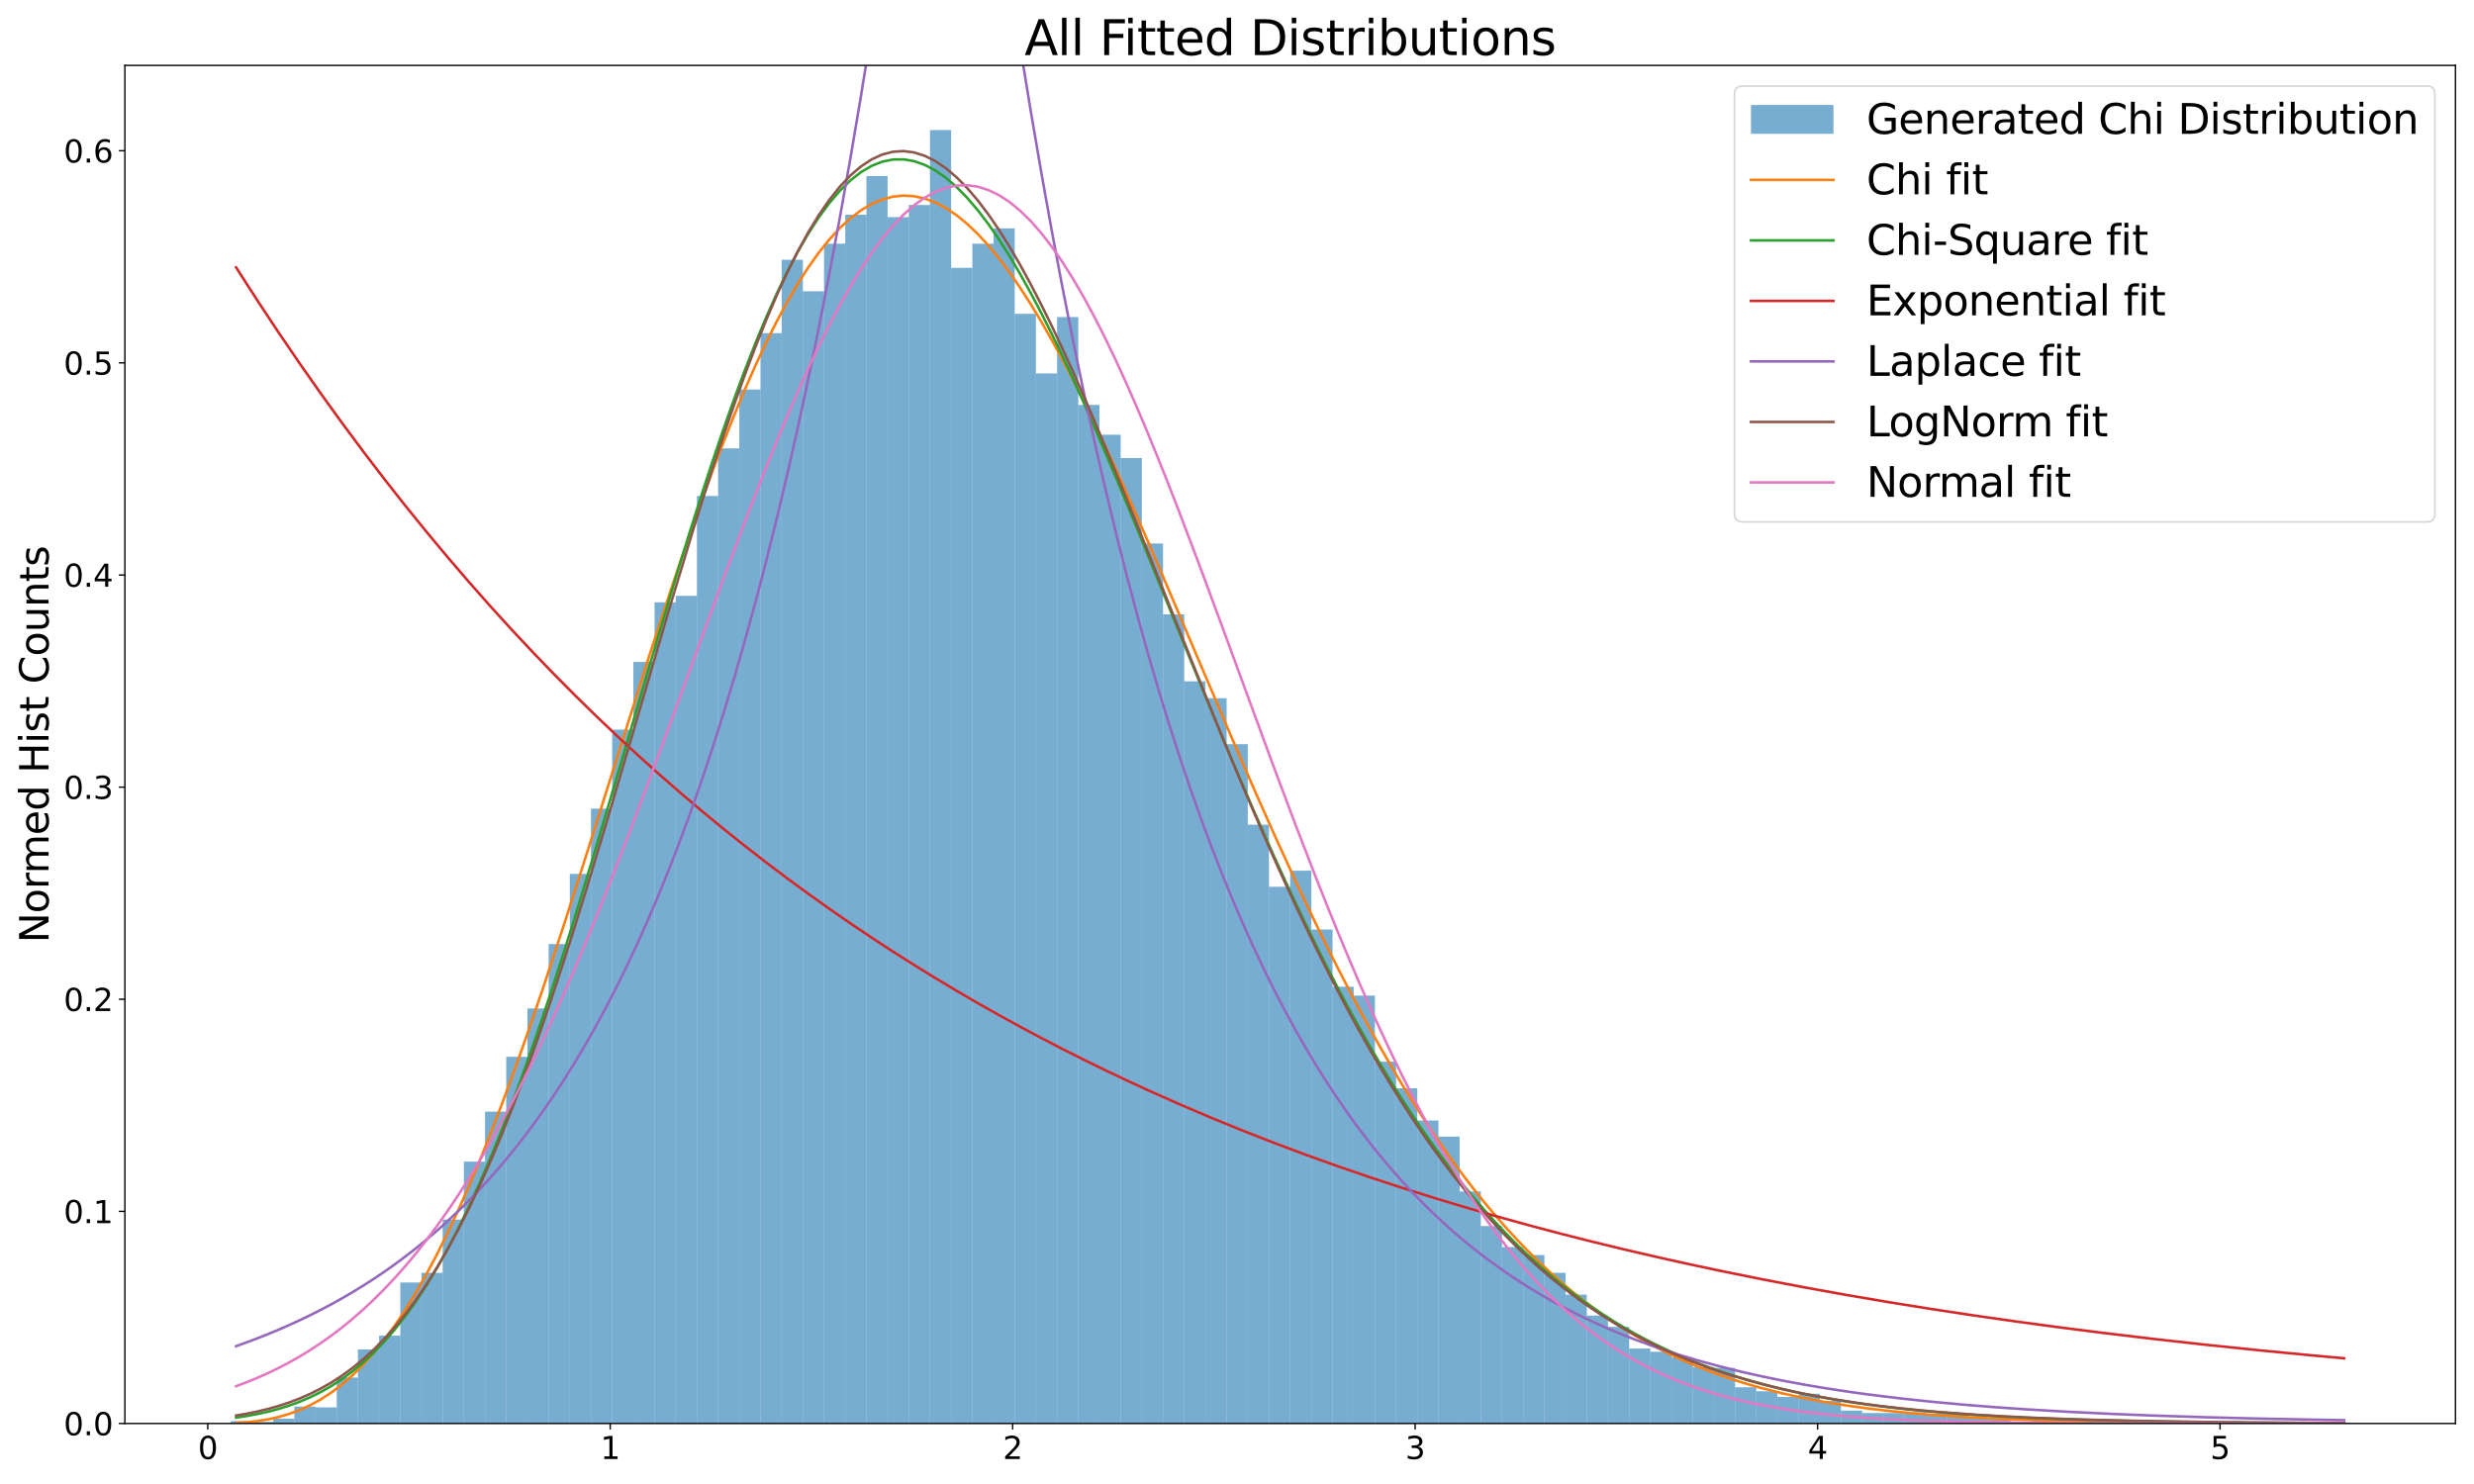 <?xml version="1.0" encoding="utf-8" standalone="no"?>
<!DOCTYPE svg PUBLIC "-//W3C//DTD SVG 1.1//EN"
  "http://www.w3.org/Graphics/SVG/1.1/DTD/svg11.dtd">
<svg xmlns:xlink="http://www.w3.org/1999/xlink" width="1440pt" height="864pt" viewBox="0 0 1440 864" xmlns="http://www.w3.org/2000/svg" version="1.1">
 <defs>
  <style type="text/css">*{stroke-linejoin: round; stroke-linecap: butt}</style>
 </defs>
 <g id="figure_1">
  <g id="patch_1">
   <path d="M 0 864 
L 1440 864 
L 1440 0 
L 0 0 
z
" style="fill: #ffffff"/>
  </g>
  <g id="axes_1">
   <g id="patch_2">
    <path d="M 72.685 828.779 
L 1429.2 828.779 
L 1429.2 38.076 
L 72.685 38.076 
z
" style="fill: #ffffff"/>
   </g>
   <g id="patch_3">
    <path d="M 134.345 828.779 
L 146.677 828.779 
L 146.677 827.372 
L 134.345 827.372 
z
" clip-path="url(#p6e6ad2eb72)" style="fill: #1f77b4; opacity: 0.6"/>
   </g>
   <g id="patch_4">
    <path d="M 146.677 828.779 
L 159.009 828.779 
L 159.009 827.841 
L 146.677 827.841 
z
" clip-path="url(#p6e6ad2eb72)" style="fill: #1f77b4; opacity: 0.6"/>
   </g>
   <g id="patch_5">
    <path d="M 159.009 828.779 
L 171.341 828.779 
L 171.341 825.964 
L 159.009 825.964 
z
" clip-path="url(#p6e6ad2eb72)" style="fill: #1f77b4; opacity: 0.6"/>
   </g>
   <g id="patch_6">
    <path d="M 171.341 828.779 
L 183.673 828.779 
L 183.673 818.926 
L 171.341 818.926 
z
" clip-path="url(#p6e6ad2eb72)" style="fill: #1f77b4; opacity: 0.6"/>
   </g>
   <g id="patch_7">
    <path d="M 183.673 828.779 
L 196.005 828.779 
L 196.005 819.396 
L 183.673 819.396 
z
" clip-path="url(#p6e6ad2eb72)" style="fill: #1f77b4; opacity: 0.6"/>
   </g>
   <g id="patch_8">
    <path d="M 196.005 828.779 
L 208.337 828.779 
L 208.337 802.036 
L 196.005 802.036 
z
" clip-path="url(#p6e6ad2eb72)" style="fill: #1f77b4; opacity: 0.6"/>
   </g>
   <g id="patch_9">
    <path d="M 208.337 828.779 
L 220.669 828.779 
L 220.669 785.614 
L 208.337 785.614 
z
" clip-path="url(#p6e6ad2eb72)" style="fill: #1f77b4; opacity: 0.6"/>
   </g>
   <g id="patch_10">
    <path d="M 220.669 828.779 
L 233.001 828.779 
L 233.001 777.638 
L 220.669 777.638 
z
" clip-path="url(#p6e6ad2eb72)" style="fill: #1f77b4; opacity: 0.6"/>
   </g>
   <g id="patch_11">
    <path d="M 233.001 828.779 
L 245.333 828.779 
L 245.333 746.671 
L 233.001 746.671 
z
" clip-path="url(#p6e6ad2eb72)" style="fill: #1f77b4; opacity: 0.6"/>
   </g>
   <g id="patch_12">
    <path d="M 245.333 828.779 
L 257.665 828.779 
L 257.665 741.041 
L 245.333 741.041 
z
" clip-path="url(#p6e6ad2eb72)" style="fill: #1f77b4; opacity: 0.6"/>
   </g>
   <g id="patch_13">
    <path d="M 257.665 828.779 
L 269.997 828.779 
L 269.997 710.074 
L 257.665 710.074 
z
" clip-path="url(#p6e6ad2eb72)" style="fill: #1f77b4; opacity: 0.6"/>
   </g>
   <g id="patch_14">
    <path d="M 269.997 828.779 
L 282.328 828.779 
L 282.328 676.292 
L 269.997 676.292 
z
" clip-path="url(#p6e6ad2eb72)" style="fill: #1f77b4; opacity: 0.6"/>
   </g>
   <g id="patch_15">
    <path d="M 282.328 828.779 
L 294.66 828.779 
L 294.66 647.203 
L 282.328 647.203 
z
" clip-path="url(#p6e6ad2eb72)" style="fill: #1f77b4; opacity: 0.6"/>
   </g>
   <g id="patch_16">
    <path d="M 294.66 828.779 
L 306.992 828.779 
L 306.992 615.298 
L 294.66 615.298 
z
" clip-path="url(#p6e6ad2eb72)" style="fill: #1f77b4; opacity: 0.6"/>
   </g>
   <g id="patch_17">
    <path d="M 306.992 828.779 
L 319.324 828.779 
L 319.324 587.146 
L 306.992 587.146 
z
" clip-path="url(#p6e6ad2eb72)" style="fill: #1f77b4; opacity: 0.6"/>
   </g>
   <g id="patch_18">
    <path d="M 319.324 828.779 
L 331.656 828.779 
L 331.656 549.611 
L 319.324 549.611 
z
" clip-path="url(#p6e6ad2eb72)" style="fill: #1f77b4; opacity: 0.6"/>
   </g>
   <g id="patch_19">
    <path d="M 331.656 828.779 
L 343.988 828.779 
L 343.988 508.791 
L 331.656 508.791 
z
" clip-path="url(#p6e6ad2eb72)" style="fill: #1f77b4; opacity: 0.6"/>
   </g>
   <g id="patch_20">
    <path d="M 343.988 828.779 
L 356.32 828.779 
L 356.32 470.787 
L 343.988 470.787 
z
" clip-path="url(#p6e6ad2eb72)" style="fill: #1f77b4; opacity: 0.6"/>
   </g>
   <g id="patch_21">
    <path d="M 356.32 828.779 
L 368.652 828.779 
L 368.652 424.806 
L 356.32 424.806 
z
" clip-path="url(#p6e6ad2eb72)" style="fill: #1f77b4; opacity: 0.6"/>
   </g>
   <g id="patch_22">
    <path d="M 368.652 828.779 
L 380.984 828.779 
L 380.984 385.394 
L 368.652 385.394 
z
" clip-path="url(#p6e6ad2eb72)" style="fill: #1f77b4; opacity: 0.6"/>
   </g>
   <g id="patch_23">
    <path d="M 380.984 828.779 
L 393.316 828.779 
L 393.316 350.674 
L 380.984 350.674 
z
" clip-path="url(#p6e6ad2eb72)" style="fill: #1f77b4; opacity: 0.6"/>
   </g>
   <g id="patch_24">
    <path d="M 393.316 828.779 
L 405.648 828.779 
L 405.648 346.92 
L 393.316 346.92 
z
" clip-path="url(#p6e6ad2eb72)" style="fill: #1f77b4; opacity: 0.6"/>
   </g>
   <g id="patch_25">
    <path d="M 405.648 828.779 
L 417.98 828.779 
L 417.98 288.741 
L 405.648 288.741 
z
" clip-path="url(#p6e6ad2eb72)" style="fill: #1f77b4; opacity: 0.6"/>
   </g>
   <g id="patch_26">
    <path d="M 417.98 828.779 
L 430.312 828.779 
L 430.312 261.059 
L 417.98 261.059 
z
" clip-path="url(#p6e6ad2eb72)" style="fill: #1f77b4; opacity: 0.6"/>
   </g>
   <g id="patch_27">
    <path d="M 430.312 828.779 
L 442.644 828.779 
L 442.644 226.808 
L 430.312 226.808 
z
" clip-path="url(#p6e6ad2eb72)" style="fill: #1f77b4; opacity: 0.6"/>
   </g>
   <g id="patch_28">
    <path d="M 442.644 828.779 
L 454.976 828.779 
L 454.976 193.964 
L 442.644 193.964 
z
" clip-path="url(#p6e6ad2eb72)" style="fill: #1f77b4; opacity: 0.6"/>
   </g>
   <g id="patch_29">
    <path d="M 454.976 828.779 
L 467.308 828.779 
L 467.308 151.268 
L 454.976 151.268 
z
" clip-path="url(#p6e6ad2eb72)" style="fill: #1f77b4; opacity: 0.6"/>
   </g>
   <g id="patch_30">
    <path d="M 467.308 828.779 
L 479.64 828.779 
L 479.64 169.566 
L 467.308 169.566 
z
" clip-path="url(#p6e6ad2eb72)" style="fill: #1f77b4; opacity: 0.6"/>
   </g>
   <g id="patch_31">
    <path d="M 479.64 828.779 
L 491.972 828.779 
L 491.972 141.884 
L 479.64 141.884 
z
" clip-path="url(#p6e6ad2eb72)" style="fill: #1f77b4; opacity: 0.6"/>
   </g>
   <g id="patch_32">
    <path d="M 491.972 828.779 
L 504.304 828.779 
L 504.304 124.993 
L 491.972 124.993 
z
" clip-path="url(#p6e6ad2eb72)" style="fill: #1f77b4; opacity: 0.6"/>
   </g>
   <g id="patch_33">
    <path d="M 504.304 828.779 
L 516.636 828.779 
L 516.636 102.472 
L 504.304 102.472 
z
" clip-path="url(#p6e6ad2eb72)" style="fill: #1f77b4; opacity: 0.6"/>
   </g>
   <g id="patch_34">
    <path d="M 516.636 828.779 
L 528.968 828.779 
L 528.968 126.401 
L 516.636 126.401 
z
" clip-path="url(#p6e6ad2eb72)" style="fill: #1f77b4; opacity: 0.6"/>
   </g>
   <g id="patch_35">
    <path d="M 528.968 828.779 
L 541.299 828.779 
L 541.299 119.363 
L 528.968 119.363 
z
" clip-path="url(#p6e6ad2eb72)" style="fill: #1f77b4; opacity: 0.6"/>
   </g>
   <g id="patch_36">
    <path d="M 541.299 828.779 
L 553.631 828.779 
L 553.631 75.728 
L 541.299 75.728 
z
" clip-path="url(#p6e6ad2eb72)" style="fill: #1f77b4; opacity: 0.6"/>
   </g>
   <g id="patch_37">
    <path d="M 553.631 828.779 
L 565.963 828.779 
L 565.963 155.96 
L 553.631 155.96 
z
" clip-path="url(#p6e6ad2eb72)" style="fill: #1f77b4; opacity: 0.6"/>
   </g>
   <g id="patch_38">
    <path d="M 565.963 828.779 
L 578.295 828.779 
L 578.295 141.884 
L 565.963 141.884 
z
" clip-path="url(#p6e6ad2eb72)" style="fill: #1f77b4; opacity: 0.6"/>
   </g>
   <g id="patch_39">
    <path d="M 578.295 828.779 
L 590.627 828.779 
L 590.627 132.969 
L 578.295 132.969 
z
" clip-path="url(#p6e6ad2eb72)" style="fill: #1f77b4; opacity: 0.6"/>
   </g>
   <g id="patch_40">
    <path d="M 590.627 828.779 
L 602.959 828.779 
L 602.959 182.704 
L 590.627 182.704 
z
" clip-path="url(#p6e6ad2eb72)" style="fill: #1f77b4; opacity: 0.6"/>
   </g>
   <g id="patch_41">
    <path d="M 602.959 828.779 
L 615.291 828.779 
L 615.291 217.424 
L 602.959 217.424 
z
" clip-path="url(#p6e6ad2eb72)" style="fill: #1f77b4; opacity: 0.6"/>
   </g>
   <g id="patch_42">
    <path d="M 615.291 828.779 
L 627.623 828.779 
L 627.623 184.58 
L 615.291 184.58 
z
" clip-path="url(#p6e6ad2eb72)" style="fill: #1f77b4; opacity: 0.6"/>
   </g>
   <g id="patch_43">
    <path d="M 627.623 828.779 
L 639.955 828.779 
L 639.955 235.722 
L 627.623 235.722 
z
" clip-path="url(#p6e6ad2eb72)" style="fill: #1f77b4; opacity: 0.6"/>
   </g>
   <g id="patch_44">
    <path d="M 639.955 828.779 
L 652.287 828.779 
L 652.287 253.082 
L 639.955 253.082 
z
" clip-path="url(#p6e6ad2eb72)" style="fill: #1f77b4; opacity: 0.6"/>
   </g>
   <g id="patch_45">
    <path d="M 652.287 828.779 
L 664.619 828.779 
L 664.619 266.689 
L 652.287 266.689 
z
" clip-path="url(#p6e6ad2eb72)" style="fill: #1f77b4; opacity: 0.6"/>
   </g>
   <g id="patch_46">
    <path d="M 664.619 828.779 
L 676.951 828.779 
L 676.951 316.423 
L 664.619 316.423 
z
" clip-path="url(#p6e6ad2eb72)" style="fill: #1f77b4; opacity: 0.6"/>
   </g>
   <g id="patch_47">
    <path d="M 676.951 828.779 
L 689.283 828.779 
L 689.283 357.712 
L 676.951 357.712 
z
" clip-path="url(#p6e6ad2eb72)" style="fill: #1f77b4; opacity: 0.6"/>
   </g>
   <g id="patch_48">
    <path d="M 689.283 828.779 
L 701.615 828.779 
L 701.615 396.655 
L 689.283 396.655 
z
" clip-path="url(#p6e6ad2eb72)" style="fill: #1f77b4; opacity: 0.6"/>
   </g>
   <g id="patch_49">
    <path d="M 701.615 828.779 
L 713.947 828.779 
L 713.947 406.508 
L 701.615 406.508 
z
" clip-path="url(#p6e6ad2eb72)" style="fill: #1f77b4; opacity: 0.6"/>
   </g>
   <g id="patch_50">
    <path d="M 713.947 828.779 
L 726.279 828.779 
L 726.279 433.252 
L 713.947 433.252 
z
" clip-path="url(#p6e6ad2eb72)" style="fill: #1f77b4; opacity: 0.6"/>
   </g>
   <g id="patch_51">
    <path d="M 726.279 828.779 
L 738.611 828.779 
L 738.611 480.171 
L 726.279 480.171 
z
" clip-path="url(#p6e6ad2eb72)" style="fill: #1f77b4; opacity: 0.6"/>
   </g>
   <g id="patch_52">
    <path d="M 738.611 828.779 
L 750.943 828.779 
L 750.943 516.298 
L 738.611 516.298 
z
" clip-path="url(#p6e6ad2eb72)" style="fill: #1f77b4; opacity: 0.6"/>
   </g>
   <g id="patch_53">
    <path d="M 750.943 828.779 
L 763.275 828.779 
L 763.275 506.915 
L 750.943 506.915 
z
" clip-path="url(#p6e6ad2eb72)" style="fill: #1f77b4; opacity: 0.6"/>
   </g>
   <g id="patch_54">
    <path d="M 763.275 828.779 
L 775.607 828.779 
L 775.607 541.165 
L 763.275 541.165 
z
" clip-path="url(#p6e6ad2eb72)" style="fill: #1f77b4; opacity: 0.6"/>
   </g>
   <g id="patch_55">
    <path d="M 775.607 828.779 
L 787.939 828.779 
L 787.939 574.478 
L 775.607 574.478 
z
" clip-path="url(#p6e6ad2eb72)" style="fill: #1f77b4; opacity: 0.6"/>
   </g>
   <g id="patch_56">
    <path d="M 787.939 828.779 
L 800.27 828.779 
L 800.27 579.639 
L 787.939 579.639 
z
" clip-path="url(#p6e6ad2eb72)" style="fill: #1f77b4; opacity: 0.6"/>
   </g>
   <g id="patch_57">
    <path d="M 800.27 828.779 
L 812.602 828.779 
L 812.602 618.113 
L 800.27 618.113 
z
" clip-path="url(#p6e6ad2eb72)" style="fill: #1f77b4; opacity: 0.6"/>
   </g>
   <g id="patch_58">
    <path d="M 812.602 828.779 
L 824.934 828.779 
L 824.934 633.596 
L 812.602 633.596 
z
" clip-path="url(#p6e6ad2eb72)" style="fill: #1f77b4; opacity: 0.6"/>
   </g>
   <g id="patch_59">
    <path d="M 824.934 828.779 
L 837.266 828.779 
L 837.266 652.364 
L 824.934 652.364 
z
" clip-path="url(#p6e6ad2eb72)" style="fill: #1f77b4; opacity: 0.6"/>
   </g>
   <g id="patch_60">
    <path d="M 837.266 828.779 
L 849.598 828.779 
L 849.598 661.747 
L 837.266 661.747 
z
" clip-path="url(#p6e6ad2eb72)" style="fill: #1f77b4; opacity: 0.6"/>
   </g>
   <g id="patch_61">
    <path d="M 849.598 828.779 
L 861.93 828.779 
L 861.93 693.652 
L 849.598 693.652 
z
" clip-path="url(#p6e6ad2eb72)" style="fill: #1f77b4; opacity: 0.6"/>
   </g>
   <g id="patch_62">
    <path d="M 861.93 828.779 
L 874.262 828.779 
L 874.262 713.828 
L 861.93 713.828 
z
" clip-path="url(#p6e6ad2eb72)" style="fill: #1f77b4; opacity: 0.6"/>
   </g>
   <g id="patch_63">
    <path d="M 874.262 828.779 
L 886.594 828.779 
L 886.594 726.027 
L 874.262 726.027 
z
" clip-path="url(#p6e6ad2eb72)" style="fill: #1f77b4; opacity: 0.6"/>
   </g>
   <g id="patch_64">
    <path d="M 886.594 828.779 
L 898.926 828.779 
L 898.926 730.719 
L 886.594 730.719 
z
" clip-path="url(#p6e6ad2eb72)" style="fill: #1f77b4; opacity: 0.6"/>
   </g>
   <g id="patch_65">
    <path d="M 898.926 828.779 
L 911.258 828.779 
L 911.258 741.041 
L 898.926 741.041 
z
" clip-path="url(#p6e6ad2eb72)" style="fill: #1f77b4; opacity: 0.6"/>
   </g>
   <g id="patch_66">
    <path d="M 911.258 828.779 
L 923.59 828.779 
L 923.59 753.709 
L 911.258 753.709 
z
" clip-path="url(#p6e6ad2eb72)" style="fill: #1f77b4; opacity: 0.6"/>
   </g>
   <g id="patch_67">
    <path d="M 923.59 828.779 
L 935.922 828.779 
L 935.922 765.908 
L 923.59 765.908 
z
" clip-path="url(#p6e6ad2eb72)" style="fill: #1f77b4; opacity: 0.6"/>
   </g>
   <g id="patch_68">
    <path d="M 935.922 828.779 
L 948.254 828.779 
L 948.254 772.476 
L 935.922 772.476 
z
" clip-path="url(#p6e6ad2eb72)" style="fill: #1f77b4; opacity: 0.6"/>
   </g>
   <g id="patch_69">
    <path d="M 948.254 828.779 
L 960.586 828.779 
L 960.586 785.145 
L 948.254 785.145 
z
" clip-path="url(#p6e6ad2eb72)" style="fill: #1f77b4; opacity: 0.6"/>
   </g>
   <g id="patch_70">
    <path d="M 960.586 828.779 
L 972.918 828.779 
L 972.918 787.021 
L 960.586 787.021 
z
" clip-path="url(#p6e6ad2eb72)" style="fill: #1f77b4; opacity: 0.6"/>
   </g>
   <g id="patch_71">
    <path d="M 972.918 828.779 
L 985.25 828.779 
L 985.25 790.306 
L 972.918 790.306 
z
" clip-path="url(#p6e6ad2eb72)" style="fill: #1f77b4; opacity: 0.6"/>
   </g>
   <g id="patch_72">
    <path d="M 985.25 828.779 
L 997.582 828.779 
L 997.582 795.936 
L 985.25 795.936 
z
" clip-path="url(#p6e6ad2eb72)" style="fill: #1f77b4; opacity: 0.6"/>
   </g>
   <g id="patch_73">
    <path d="M 997.582 828.779 
L 1009.914 828.779 
L 1009.914 796.405 
L 997.582 796.405 
z
" clip-path="url(#p6e6ad2eb72)" style="fill: #1f77b4; opacity: 0.6"/>
   </g>
   <g id="patch_74">
    <path d="M 1009.914 828.779 
L 1022.246 828.779 
L 1022.246 807.666 
L 1009.914 807.666 
z
" clip-path="url(#p6e6ad2eb72)" style="fill: #1f77b4; opacity: 0.6"/>
   </g>
   <g id="patch_75">
    <path d="M 1022.246 828.779 
L 1034.578 828.779 
L 1034.578 810.012 
L 1022.246 810.012 
z
" clip-path="url(#p6e6ad2eb72)" style="fill: #1f77b4; opacity: 0.6"/>
   </g>
   <g id="patch_76">
    <path d="M 1034.578 828.779 
L 1046.909 828.779 
L 1046.909 813.296 
L 1034.578 813.296 
z
" clip-path="url(#p6e6ad2eb72)" style="fill: #1f77b4; opacity: 0.6"/>
   </g>
   <g id="patch_77">
    <path d="M 1046.909 828.779 
L 1059.241 828.779 
L 1059.241 811.419 
L 1046.909 811.419 
z
" clip-path="url(#p6e6ad2eb72)" style="fill: #1f77b4; opacity: 0.6"/>
   </g>
   <g id="patch_78">
    <path d="M 1059.241 828.779 
L 1071.573 828.779 
L 1071.573 815.642 
L 1059.241 815.642 
z
" clip-path="url(#p6e6ad2eb72)" style="fill: #1f77b4; opacity: 0.6"/>
   </g>
   <g id="patch_79">
    <path d="M 1071.573 828.779 
L 1083.905 828.779 
L 1083.905 821.272 
L 1071.573 821.272 
z
" clip-path="url(#p6e6ad2eb72)" style="fill: #1f77b4; opacity: 0.6"/>
   </g>
   <g id="patch_80">
    <path d="M 1083.905 828.779 
L 1096.237 828.779 
L 1096.237 822.68 
L 1083.905 822.68 
z
" clip-path="url(#p6e6ad2eb72)" style="fill: #1f77b4; opacity: 0.6"/>
   </g>
   <g id="patch_81">
    <path d="M 1096.237 828.779 
L 1108.569 828.779 
L 1108.569 822.68 
L 1096.237 822.68 
z
" clip-path="url(#p6e6ad2eb72)" style="fill: #1f77b4; opacity: 0.6"/>
   </g>
   <g id="patch_82">
    <path d="M 1108.569 828.779 
L 1120.901 828.779 
L 1120.901 822.211 
L 1108.569 822.211 
z
" clip-path="url(#p6e6ad2eb72)" style="fill: #1f77b4; opacity: 0.6"/>
   </g>
   <g id="patch_83">
    <path d="M 1120.901 828.779 
L 1133.233 828.779 
L 1133.233 823.149 
L 1120.901 823.149 
z
" clip-path="url(#p6e6ad2eb72)" style="fill: #1f77b4; opacity: 0.6"/>
   </g>
   <g id="patch_84">
    <path d="M 1133.233 828.779 
L 1145.565 828.779 
L 1145.565 823.149 
L 1133.233 823.149 
z
" clip-path="url(#p6e6ad2eb72)" style="fill: #1f77b4; opacity: 0.6"/>
   </g>
   <g id="patch_85">
    <path d="M 1145.565 828.779 
L 1157.897 828.779 
L 1157.897 825.495 
L 1145.565 825.495 
z
" clip-path="url(#p6e6ad2eb72)" style="fill: #1f77b4; opacity: 0.6"/>
   </g>
   <g id="patch_86">
    <path d="M 1157.897 828.779 
L 1170.229 828.779 
L 1170.229 825.495 
L 1157.897 825.495 
z
" clip-path="url(#p6e6ad2eb72)" style="fill: #1f77b4; opacity: 0.6"/>
   </g>
   <g id="patch_87">
    <path d="M 1170.229 828.779 
L 1182.561 828.779 
L 1182.561 827.841 
L 1170.229 827.841 
z
" clip-path="url(#p6e6ad2eb72)" style="fill: #1f77b4; opacity: 0.6"/>
   </g>
   <g id="patch_88">
    <path d="M 1182.561 828.779 
L 1194.893 828.779 
L 1194.893 826.903 
L 1182.561 826.903 
z
" clip-path="url(#p6e6ad2eb72)" style="fill: #1f77b4; opacity: 0.6"/>
   </g>
   <g id="patch_89">
    <path d="M 1194.893 828.779 
L 1207.225 828.779 
L 1207.225 825.964 
L 1194.893 825.964 
z
" clip-path="url(#p6e6ad2eb72)" style="fill: #1f77b4; opacity: 0.6"/>
   </g>
   <g id="patch_90">
    <path d="M 1207.225 828.779 
L 1219.557 828.779 
L 1219.557 826.903 
L 1207.225 826.903 
z
" clip-path="url(#p6e6ad2eb72)" style="fill: #1f77b4; opacity: 0.6"/>
   </g>
   <g id="patch_91">
    <path d="M 1219.557 828.779 
L 1231.889 828.779 
L 1231.889 828.31 
L 1219.557 828.31 
z
" clip-path="url(#p6e6ad2eb72)" style="fill: #1f77b4; opacity: 0.6"/>
   </g>
   <g id="patch_92">
    <path d="M 1231.889 828.779 
L 1244.221 828.779 
L 1244.221 827.841 
L 1231.889 827.841 
z
" clip-path="url(#p6e6ad2eb72)" style="fill: #1f77b4; opacity: 0.6"/>
   </g>
   <g id="patch_93">
    <path d="M 1244.221 828.779 
L 1256.553 828.779 
L 1256.553 828.779 
L 1244.221 828.779 
z
" clip-path="url(#p6e6ad2eb72)" style="fill: #1f77b4; opacity: 0.6"/>
   </g>
   <g id="patch_94">
    <path d="M 1256.553 828.779 
L 1268.885 828.779 
L 1268.885 828.779 
L 1256.553 828.779 
z
" clip-path="url(#p6e6ad2eb72)" style="fill: #1f77b4; opacity: 0.6"/>
   </g>
   <g id="patch_95">
    <path d="M 1268.885 828.779 
L 1281.217 828.779 
L 1281.217 828.31 
L 1268.885 828.31 
z
" clip-path="url(#p6e6ad2eb72)" style="fill: #1f77b4; opacity: 0.6"/>
   </g>
   <g id="patch_96">
    <path d="M 1281.217 828.779 
L 1293.549 828.779 
L 1293.549 828.31 
L 1281.217 828.31 
z
" clip-path="url(#p6e6ad2eb72)" style="fill: #1f77b4; opacity: 0.6"/>
   </g>
   <g id="patch_97">
    <path d="M 1293.549 828.779 
L 1305.88 828.779 
L 1305.88 827.372 
L 1293.549 827.372 
z
" clip-path="url(#p6e6ad2eb72)" style="fill: #1f77b4; opacity: 0.6"/>
   </g>
   <g id="patch_98">
    <path d="M 1305.88 828.779 
L 1318.212 828.779 
L 1318.212 828.31 
L 1305.88 828.31 
z
" clip-path="url(#p6e6ad2eb72)" style="fill: #1f77b4; opacity: 0.6"/>
   </g>
   <g id="patch_99">
    <path d="M 1318.212 828.779 
L 1330.544 828.779 
L 1330.544 828.779 
L 1318.212 828.779 
z
" clip-path="url(#p6e6ad2eb72)" style="fill: #1f77b4; opacity: 0.6"/>
   </g>
   <g id="patch_100">
    <path d="M 1330.544 828.779 
L 1342.876 828.779 
L 1342.876 828.779 
L 1330.544 828.779 
z
" clip-path="url(#p6e6ad2eb72)" style="fill: #1f77b4; opacity: 0.6"/>
   </g>
   <g id="patch_101">
    <path d="M 1342.876 828.779 
L 1355.208 828.779 
L 1355.208 828.779 
L 1342.876 828.779 
z
" clip-path="url(#p6e6ad2eb72)" style="fill: #1f77b4; opacity: 0.6"/>
   </g>
   <g id="patch_102">
    <path d="M 1355.208 828.779 
L 1367.54 828.779 
L 1367.54 828.31 
L 1355.208 828.31 
z
" clip-path="url(#p6e6ad2eb72)" style="fill: #1f77b4; opacity: 0.6"/>
   </g>
   <g id="matplotlib.axis_1">
    <g id="xtick_1">
     <g id="line2d_1">
      <defs>
       <path id="me72a2abb8b" d="M 0 0 
L 0 3.5 
" style="stroke: #000000; stroke-width: 0.8"/>
      </defs>
      <g>
       <use xlink:href="#me72a2abb8b" x="120.928" y="828.779" style="stroke: #000000; stroke-width: 0.8"/>
      </g>
     </g>
     <g id="text_1">
      <!-- 0 -->
      <g transform="translate(115.202 849.457) scale(0.18 -0.18)">
       <defs>
        <path id="DejaVuSans-30" d="M 2034 4250 
Q 1547 4250 1301 3770 
Q 1056 3291 1056 2328 
Q 1056 1369 1301 889 
Q 1547 409 2034 409 
Q 2525 409 2770 889 
Q 3016 1369 3016 2328 
Q 3016 3291 2770 3770 
Q 2525 4250 2034 4250 
z
M 2034 4750 
Q 2819 4750 3233 4129 
Q 3647 3509 3647 2328 
Q 3647 1150 3233 529 
Q 2819 -91 2034 -91 
Q 1250 -91 836 529 
Q 422 1150 422 2328 
Q 422 3509 836 4129 
Q 1250 4750 2034 4750 
z
" transform="scale(0.016)"/>
       </defs>
       <use xlink:href="#DejaVuSans-30"/>
      </g>
     </g>
    </g>
    <g id="xtick_2">
     <g id="line2d_2">
      <g>
       <use xlink:href="#me72a2abb8b" x="355.18" y="828.779" style="stroke: #000000; stroke-width: 0.8"/>
      </g>
     </g>
     <g id="text_2">
      <!-- 1 -->
      <g transform="translate(349.454 849.457) scale(0.18 -0.18)">
       <defs>
        <path id="DejaVuSans-31" d="M 794 531 
L 1825 531 
L 1825 4091 
L 703 3866 
L 703 4441 
L 1819 4666 
L 2450 4666 
L 2450 531 
L 3481 531 
L 3481 0 
L 794 0 
L 794 531 
z
" transform="scale(0.016)"/>
       </defs>
       <use xlink:href="#DejaVuSans-31"/>
      </g>
     </g>
    </g>
    <g id="xtick_3">
     <g id="line2d_3">
      <g>
       <use xlink:href="#me72a2abb8b" x="589.431" y="828.779" style="stroke: #000000; stroke-width: 0.8"/>
      </g>
     </g>
     <g id="text_3">
      <!-- 2 -->
      <g transform="translate(583.705 849.457) scale(0.18 -0.18)">
       <defs>
        <path id="DejaVuSans-32" d="M 1228 531 
L 3431 531 
L 3431 0 
L 469 0 
L 469 531 
Q 828 903 1448 1529 
Q 2069 2156 2228 2338 
Q 2531 2678 2651 2914 
Q 2772 3150 2772 3378 
Q 2772 3750 2511 3984 
Q 2250 4219 1831 4219 
Q 1534 4219 1204 4116 
Q 875 4013 500 3803 
L 500 4441 
Q 881 4594 1212 4672 
Q 1544 4750 1819 4750 
Q 2544 4750 2975 4387 
Q 3406 4025 3406 3419 
Q 3406 3131 3298 2873 
Q 3191 2616 2906 2266 
Q 2828 2175 2409 1742 
Q 1991 1309 1228 531 
z
" transform="scale(0.016)"/>
       </defs>
       <use xlink:href="#DejaVuSans-32"/>
      </g>
     </g>
    </g>
    <g id="xtick_4">
     <g id="line2d_4">
      <g>
       <use xlink:href="#me72a2abb8b" x="823.683" y="828.779" style="stroke: #000000; stroke-width: 0.8"/>
      </g>
     </g>
     <g id="text_4">
      <!-- 3 -->
      <g transform="translate(817.956 849.457) scale(0.18 -0.18)">
       <defs>
        <path id="DejaVuSans-33" d="M 2597 2516 
Q 3050 2419 3304 2112 
Q 3559 1806 3559 1356 
Q 3559 666 3084 287 
Q 2609 -91 1734 -91 
Q 1441 -91 1130 -33 
Q 819 25 488 141 
L 488 750 
Q 750 597 1062 519 
Q 1375 441 1716 441 
Q 2309 441 2620 675 
Q 2931 909 2931 1356 
Q 2931 1769 2642 2001 
Q 2353 2234 1838 2234 
L 1294 2234 
L 1294 2753 
L 1863 2753 
Q 2328 2753 2575 2939 
Q 2822 3125 2822 3475 
Q 2822 3834 2567 4026 
Q 2313 4219 1838 4219 
Q 1578 4219 1281 4162 
Q 984 4106 628 3988 
L 628 4550 
Q 988 4650 1302 4700 
Q 1616 4750 1894 4750 
Q 2613 4750 3031 4423 
Q 3450 4097 3450 3541 
Q 3450 3153 3228 2886 
Q 3006 2619 2597 2516 
z
" transform="scale(0.016)"/>
       </defs>
       <use xlink:href="#DejaVuSans-33"/>
      </g>
     </g>
    </g>
    <g id="xtick_5">
     <g id="line2d_5">
      <g>
       <use xlink:href="#me72a2abb8b" x="1057.934" y="828.779" style="stroke: #000000; stroke-width: 0.8"/>
      </g>
     </g>
     <g id="text_5">
      <!-- 4 -->
      <g transform="translate(1052.208 849.457) scale(0.18 -0.18)">
       <defs>
        <path id="DejaVuSans-34" d="M 2419 4116 
L 825 1625 
L 2419 1625 
L 2419 4116 
z
M 2253 4666 
L 3047 4666 
L 3047 1625 
L 3713 1625 
L 3713 1100 
L 3047 1100 
L 3047 0 
L 2419 0 
L 2419 1100 
L 313 1100 
L 313 1709 
L 2253 4666 
z
" transform="scale(0.016)"/>
       </defs>
       <use xlink:href="#DejaVuSans-34"/>
      </g>
     </g>
    </g>
    <g id="xtick_6">
     <g id="line2d_6">
      <g>
       <use xlink:href="#me72a2abb8b" x="1292.185" y="828.779" style="stroke: #000000; stroke-width: 0.8"/>
      </g>
     </g>
     <g id="text_6">
      <!-- 5 -->
      <g transform="translate(1286.459 849.457) scale(0.18 -0.18)">
       <defs>
        <path id="DejaVuSans-35" d="M 691 4666 
L 3169 4666 
L 3169 4134 
L 1269 4134 
L 1269 2991 
Q 1406 3038 1543 3061 
Q 1681 3084 1819 3084 
Q 2600 3084 3056 2656 
Q 3513 2228 3513 1497 
Q 3513 744 3044 326 
Q 2575 -91 1722 -91 
Q 1428 -91 1123 -41 
Q 819 9 494 109 
L 494 744 
Q 775 591 1075 516 
Q 1375 441 1709 441 
Q 2250 441 2565 725 
Q 2881 1009 2881 1497 
Q 2881 1984 2565 2268 
Q 2250 2553 1709 2553 
Q 1456 2553 1204 2497 
Q 953 2441 691 2322 
L 691 4666 
z
" transform="scale(0.016)"/>
       </defs>
       <use xlink:href="#DejaVuSans-35"/>
      </g>
     </g>
    </g>
   </g>
   <g id="matplotlib.axis_2">
    <g id="ytick_1">
     <g id="line2d_7">
      <defs>
       <path id="mb509e3554c" d="M 0 0 
L -3.5 0 
" style="stroke: #000000; stroke-width: 0.8"/>
      </defs>
      <g>
       <use xlink:href="#mb509e3554c" x="72.685" y="828.779" style="stroke: #000000; stroke-width: 0.8"/>
      </g>
     </g>
     <g id="text_7">
      <!-- 0.0 -->
      <g transform="translate(37.06 835.618) scale(0.18 -0.18)">
       <defs>
        <path id="DejaVuSans-2e" d="M 684 794 
L 1344 794 
L 1344 0 
L 684 0 
L 684 794 
z
" transform="scale(0.016)"/>
       </defs>
       <use xlink:href="#DejaVuSans-30"/>
       <use xlink:href="#DejaVuSans-2e" transform="translate(63.623 0)"/>
       <use xlink:href="#DejaVuSans-30" transform="translate(95.41 0)"/>
      </g>
     </g>
    </g>
    <g id="ytick_2">
     <g id="line2d_8">
      <g>
       <use xlink:href="#mb509e3554c" x="72.685" y="705.279" style="stroke: #000000; stroke-width: 0.8"/>
      </g>
     </g>
     <g id="text_8">
      <!-- 0.1 -->
      <g transform="translate(37.06 712.117) scale(0.18 -0.18)">
       <use xlink:href="#DejaVuSans-30"/>
       <use xlink:href="#DejaVuSans-2e" transform="translate(63.623 0)"/>
       <use xlink:href="#DejaVuSans-31" transform="translate(95.41 0)"/>
      </g>
     </g>
    </g>
    <g id="ytick_3">
     <g id="line2d_9">
      <g>
       <use xlink:href="#mb509e3554c" x="72.685" y="581.778" style="stroke: #000000; stroke-width: 0.8"/>
      </g>
     </g>
     <g id="text_9">
      <!-- 0.2 -->
      <g transform="translate(37.06 588.617) scale(0.18 -0.18)">
       <use xlink:href="#DejaVuSans-30"/>
       <use xlink:href="#DejaVuSans-2e" transform="translate(63.623 0)"/>
       <use xlink:href="#DejaVuSans-32" transform="translate(95.41 0)"/>
      </g>
     </g>
    </g>
    <g id="ytick_4">
     <g id="line2d_10">
      <g>
       <use xlink:href="#mb509e3554c" x="72.685" y="458.278" style="stroke: #000000; stroke-width: 0.8"/>
      </g>
     </g>
     <g id="text_10">
      <!-- 0.3 -->
      <g transform="translate(37.06 465.116) scale(0.18 -0.18)">
       <use xlink:href="#DejaVuSans-30"/>
       <use xlink:href="#DejaVuSans-2e" transform="translate(63.623 0)"/>
       <use xlink:href="#DejaVuSans-33" transform="translate(95.41 0)"/>
      </g>
     </g>
    </g>
    <g id="ytick_5">
     <g id="line2d_11">
      <g>
       <use xlink:href="#mb509e3554c" x="72.685" y="334.777" style="stroke: #000000; stroke-width: 0.8"/>
      </g>
     </g>
     <g id="text_11">
      <!-- 0.4 -->
      <g transform="translate(37.06 341.616) scale(0.18 -0.18)">
       <use xlink:href="#DejaVuSans-30"/>
       <use xlink:href="#DejaVuSans-2e" transform="translate(63.623 0)"/>
       <use xlink:href="#DejaVuSans-34" transform="translate(95.41 0)"/>
      </g>
     </g>
    </g>
    <g id="ytick_6">
     <g id="line2d_12">
      <g>
       <use xlink:href="#mb509e3554c" x="72.685" y="211.276" style="stroke: #000000; stroke-width: 0.8"/>
      </g>
     </g>
     <g id="text_12">
      <!-- 0.5 -->
      <g transform="translate(37.06 218.115) scale(0.18 -0.18)">
       <use xlink:href="#DejaVuSans-30"/>
       <use xlink:href="#DejaVuSans-2e" transform="translate(63.623 0)"/>
       <use xlink:href="#DejaVuSans-35" transform="translate(95.41 0)"/>
      </g>
     </g>
    </g>
    <g id="ytick_7">
     <g id="line2d_13">
      <g>
       <use xlink:href="#mb509e3554c" x="72.685" y="87.776" style="stroke: #000000; stroke-width: 0.8"/>
      </g>
     </g>
     <g id="text_13">
      <!-- 0.6 -->
      <g transform="translate(37.06 94.614) scale(0.18 -0.18)">
       <defs>
        <path id="DejaVuSans-36" d="M 2113 2584 
Q 1688 2584 1439 2293 
Q 1191 2003 1191 1497 
Q 1191 994 1439 701 
Q 1688 409 2113 409 
Q 2538 409 2786 701 
Q 3034 994 3034 1497 
Q 3034 2003 2786 2293 
Q 2538 2584 2113 2584 
z
M 3366 4563 
L 3366 3988 
Q 3128 4100 2886 4159 
Q 2644 4219 2406 4219 
Q 1781 4219 1451 3797 
Q 1122 3375 1075 2522 
Q 1259 2794 1537 2939 
Q 1816 3084 2150 3084 
Q 2853 3084 3261 2657 
Q 3669 2231 3669 1497 
Q 3669 778 3244 343 
Q 2819 -91 2113 -91 
Q 1303 -91 875 529 
Q 447 1150 447 2328 
Q 447 3434 972 4092 
Q 1497 4750 2381 4750 
Q 2619 4750 2861 4703 
Q 3103 4656 3366 4563 
z
" transform="scale(0.016)"/>
       </defs>
       <use xlink:href="#DejaVuSans-30"/>
       <use xlink:href="#DejaVuSans-2e" transform="translate(63.623 0)"/>
       <use xlink:href="#DejaVuSans-36" transform="translate(95.41 0)"/>
      </g>
     </g>
    </g>
    <g id="text_14">
     <!-- Normed Hist Counts -->
     <g transform="translate(28.276 548.967) rotate(-90) scale(0.23 -0.23)">
      <defs>
       <path id="DejaVuSans-4e" d="M 628 4666 
L 1478 4666 
L 3547 763 
L 3547 4666 
L 4159 4666 
L 4159 0 
L 3309 0 
L 1241 3903 
L 1241 0 
L 628 0 
L 628 4666 
z
" transform="scale(0.016)"/>
       <path id="DejaVuSans-6f" d="M 1959 3097 
Q 1497 3097 1228 2736 
Q 959 2375 959 1747 
Q 959 1119 1226 758 
Q 1494 397 1959 397 
Q 2419 397 2687 759 
Q 2956 1122 2956 1747 
Q 2956 2369 2687 2733 
Q 2419 3097 1959 3097 
z
M 1959 3584 
Q 2709 3584 3137 3096 
Q 3566 2609 3566 1747 
Q 3566 888 3137 398 
Q 2709 -91 1959 -91 
Q 1206 -91 779 398 
Q 353 888 353 1747 
Q 353 2609 779 3096 
Q 1206 3584 1959 3584 
z
" transform="scale(0.016)"/>
       <path id="DejaVuSans-72" d="M 2631 2963 
Q 2534 3019 2420 3045 
Q 2306 3072 2169 3072 
Q 1681 3072 1420 2755 
Q 1159 2438 1159 1844 
L 1159 0 
L 581 0 
L 581 3500 
L 1159 3500 
L 1159 2956 
Q 1341 3275 1631 3429 
Q 1922 3584 2338 3584 
Q 2397 3584 2469 3576 
Q 2541 3569 2628 3553 
L 2631 2963 
z
" transform="scale(0.016)"/>
       <path id="DejaVuSans-6d" d="M 3328 2828 
Q 3544 3216 3844 3400 
Q 4144 3584 4550 3584 
Q 5097 3584 5394 3201 
Q 5691 2819 5691 2113 
L 5691 0 
L 5113 0 
L 5113 2094 
Q 5113 2597 4934 2840 
Q 4756 3084 4391 3084 
Q 3944 3084 3684 2787 
Q 3425 2491 3425 1978 
L 3425 0 
L 2847 0 
L 2847 2094 
Q 2847 2600 2669 2842 
Q 2491 3084 2119 3084 
Q 1678 3084 1418 2786 
Q 1159 2488 1159 1978 
L 1159 0 
L 581 0 
L 581 3500 
L 1159 3500 
L 1159 2956 
Q 1356 3278 1631 3431 
Q 1906 3584 2284 3584 
Q 2666 3584 2933 3390 
Q 3200 3197 3328 2828 
z
" transform="scale(0.016)"/>
       <path id="DejaVuSans-65" d="M 3597 1894 
L 3597 1613 
L 953 1613 
Q 991 1019 1311 708 
Q 1631 397 2203 397 
Q 2534 397 2845 478 
Q 3156 559 3463 722 
L 3463 178 
Q 3153 47 2828 -22 
Q 2503 -91 2169 -91 
Q 1331 -91 842 396 
Q 353 884 353 1716 
Q 353 2575 817 3079 
Q 1281 3584 2069 3584 
Q 2775 3584 3186 3129 
Q 3597 2675 3597 1894 
z
M 3022 2063 
Q 3016 2534 2758 2815 
Q 2500 3097 2075 3097 
Q 1594 3097 1305 2825 
Q 1016 2553 972 2059 
L 3022 2063 
z
" transform="scale(0.016)"/>
       <path id="DejaVuSans-64" d="M 2906 2969 
L 2906 4863 
L 3481 4863 
L 3481 0 
L 2906 0 
L 2906 525 
Q 2725 213 2448 61 
Q 2172 -91 1784 -91 
Q 1150 -91 751 415 
Q 353 922 353 1747 
Q 353 2572 751 3078 
Q 1150 3584 1784 3584 
Q 2172 3584 2448 3432 
Q 2725 3281 2906 2969 
z
M 947 1747 
Q 947 1113 1208 752 
Q 1469 391 1925 391 
Q 2381 391 2643 752 
Q 2906 1113 2906 1747 
Q 2906 2381 2643 2742 
Q 2381 3103 1925 3103 
Q 1469 3103 1208 2742 
Q 947 2381 947 1747 
z
" transform="scale(0.016)"/>
       <path id="DejaVuSans-20" transform="scale(0.016)"/>
       <path id="DejaVuSans-48" d="M 628 4666 
L 1259 4666 
L 1259 2753 
L 3553 2753 
L 3553 4666 
L 4184 4666 
L 4184 0 
L 3553 0 
L 3553 2222 
L 1259 2222 
L 1259 0 
L 628 0 
L 628 4666 
z
" transform="scale(0.016)"/>
       <path id="DejaVuSans-69" d="M 603 3500 
L 1178 3500 
L 1178 0 
L 603 0 
L 603 3500 
z
M 603 4863 
L 1178 4863 
L 1178 4134 
L 603 4134 
L 603 4863 
z
" transform="scale(0.016)"/>
       <path id="DejaVuSans-73" d="M 2834 3397 
L 2834 2853 
Q 2591 2978 2328 3040 
Q 2066 3103 1784 3103 
Q 1356 3103 1142 2972 
Q 928 2841 928 2578 
Q 928 2378 1081 2264 
Q 1234 2150 1697 2047 
L 1894 2003 
Q 2506 1872 2764 1633 
Q 3022 1394 3022 966 
Q 3022 478 2636 193 
Q 2250 -91 1575 -91 
Q 1294 -91 989 -36 
Q 684 19 347 128 
L 347 722 
Q 666 556 975 473 
Q 1284 391 1588 391 
Q 1994 391 2212 530 
Q 2431 669 2431 922 
Q 2431 1156 2273 1281 
Q 2116 1406 1581 1522 
L 1381 1569 
Q 847 1681 609 1914 
Q 372 2147 372 2553 
Q 372 3047 722 3315 
Q 1072 3584 1716 3584 
Q 2034 3584 2315 3537 
Q 2597 3491 2834 3397 
z
" transform="scale(0.016)"/>
       <path id="DejaVuSans-74" d="M 1172 4494 
L 1172 3500 
L 2356 3500 
L 2356 3053 
L 1172 3053 
L 1172 1153 
Q 1172 725 1289 603 
Q 1406 481 1766 481 
L 2356 481 
L 2356 0 
L 1766 0 
Q 1100 0 847 248 
Q 594 497 594 1153 
L 594 3053 
L 172 3053 
L 172 3500 
L 594 3500 
L 594 4494 
L 1172 4494 
z
" transform="scale(0.016)"/>
       <path id="DejaVuSans-43" d="M 4122 4306 
L 4122 3641 
Q 3803 3938 3442 4084 
Q 3081 4231 2675 4231 
Q 1875 4231 1450 3742 
Q 1025 3253 1025 2328 
Q 1025 1406 1450 917 
Q 1875 428 2675 428 
Q 3081 428 3442 575 
Q 3803 722 4122 1019 
L 4122 359 
Q 3791 134 3420 21 
Q 3050 -91 2638 -91 
Q 1578 -91 968 557 
Q 359 1206 359 2328 
Q 359 3453 968 4101 
Q 1578 4750 2638 4750 
Q 3056 4750 3426 4639 
Q 3797 4528 4122 4306 
z
" transform="scale(0.016)"/>
       <path id="DejaVuSans-75" d="M 544 1381 
L 544 3500 
L 1119 3500 
L 1119 1403 
Q 1119 906 1312 657 
Q 1506 409 1894 409 
Q 2359 409 2629 706 
Q 2900 1003 2900 1516 
L 2900 3500 
L 3475 3500 
L 3475 0 
L 2900 0 
L 2900 538 
Q 2691 219 2414 64 
Q 2138 -91 1772 -91 
Q 1169 -91 856 284 
Q 544 659 544 1381 
z
M 1991 3584 
L 1991 3584 
z
" transform="scale(0.016)"/>
       <path id="DejaVuSans-6e" d="M 3513 2113 
L 3513 0 
L 2938 0 
L 2938 2094 
Q 2938 2591 2744 2837 
Q 2550 3084 2163 3084 
Q 1697 3084 1428 2787 
Q 1159 2491 1159 1978 
L 1159 0 
L 581 0 
L 581 3500 
L 1159 3500 
L 1159 2956 
Q 1366 3272 1645 3428 
Q 1925 3584 2291 3584 
Q 2894 3584 3203 3211 
Q 3513 2838 3513 2113 
z
" transform="scale(0.016)"/>
      </defs>
      <use xlink:href="#DejaVuSans-4e"/>
      <use xlink:href="#DejaVuSans-6f" transform="translate(74.805 0)"/>
      <use xlink:href="#DejaVuSans-72" transform="translate(135.986 0)"/>
      <use xlink:href="#DejaVuSans-6d" transform="translate(175.35 0)"/>
      <use xlink:href="#DejaVuSans-65" transform="translate(272.762 0)"/>
      <use xlink:href="#DejaVuSans-64" transform="translate(334.285 0)"/>
      <use xlink:href="#DejaVuSans-20" transform="translate(397.762 0)"/>
      <use xlink:href="#DejaVuSans-48" transform="translate(429.549 0)"/>
      <use xlink:href="#DejaVuSans-69" transform="translate(504.744 0)"/>
      <use xlink:href="#DejaVuSans-73" transform="translate(532.527 0)"/>
      <use xlink:href="#DejaVuSans-74" transform="translate(584.627 0)"/>
      <use xlink:href="#DejaVuSans-20" transform="translate(623.836 0)"/>
      <use xlink:href="#DejaVuSans-43" transform="translate(655.623 0)"/>
      <use xlink:href="#DejaVuSans-6f" transform="translate(725.447 0)"/>
      <use xlink:href="#DejaVuSans-75" transform="translate(786.629 0)"/>
      <use xlink:href="#DejaVuSans-6e" transform="translate(850.008 0)"/>
      <use xlink:href="#DejaVuSans-74" transform="translate(913.387 0)"/>
      <use xlink:href="#DejaVuSans-73" transform="translate(952.596 0)"/>
     </g>
    </g>
   </g>
   <g id="line2d_14">
    <path d="M 137.428 828.451 
L 143.594 828.034 
L 149.76 827.361 
L 155.926 826.372 
L 162.092 825.008 
L 168.258 823.213 
L 174.424 820.934 
L 180.59 818.12 
L 186.756 814.723 
L 192.922 810.701 
L 199.088 806.015 
L 205.254 800.629 
L 211.42 794.513 
L 217.586 787.643 
L 223.752 779.997 
L 229.918 771.562 
L 236.084 762.327 
L 242.25 752.289 
L 248.416 741.448 
L 254.582 729.811 
L 260.748 717.39 
L 266.914 704.202 
L 273.08 690.271 
L 279.246 675.623 
L 285.411 660.29 
L 291.577 644.31 
L 297.743 627.725 
L 303.909 610.578 
L 310.075 592.921 
L 316.241 574.806 
L 328.573 537.427 
L 340.905 498.922 
L 377.901 381.871 
L 390.233 344.134 
L 396.399 325.805 
L 402.565 307.918 
L 408.731 290.536 
L 414.897 273.716 
L 421.063 257.514 
L 427.229 241.984 
L 433.395 227.174 
L 439.561 213.131 
L 445.727 199.898 
L 451.893 187.514 
L 458.059 176.014 
L 464.225 165.429 
L 470.391 155.787 
L 476.557 147.111 
L 482.723 139.419 
L 488.889 132.726 
L 495.055 127.043 
L 501.221 122.377 
L 507.387 118.729 
L 513.553 116.099 
L 519.719 114.481 
L 525.885 113.865 
L 532.051 114.239 
L 538.216 115.587 
L 544.382 117.89 
L 550.548 121.125 
L 556.714 125.266 
L 562.88 130.285 
L 569.046 136.152 
L 575.212 142.834 
L 581.378 150.295 
L 587.544 158.5 
L 593.71 167.41 
L 599.876 176.986 
L 606.042 187.185 
L 612.208 197.968 
L 618.374 209.291 
L 624.54 221.112 
L 630.706 233.387 
L 636.872 246.073 
L 643.038 259.128 
L 649.204 272.508 
L 661.536 300.077 
L 673.868 328.451 
L 692.366 371.838 
L 717.03 429.74 
L 729.362 458.149 
L 741.694 485.911 
L 754.026 512.845 
L 760.192 525.952 
L 766.358 538.798 
L 772.524 551.367 
L 778.69 563.646 
L 784.856 575.624 
L 791.021 587.291 
L 797.187 598.637 
L 803.353 609.658 
L 809.519 620.345 
L 815.685 630.697 
L 821.851 640.709 
L 828.017 650.38 
L 834.183 659.71 
L 840.349 668.698 
L 846.515 677.347 
L 852.681 685.659 
L 858.847 693.637 
L 865.013 701.285 
L 871.179 708.608 
L 877.345 715.613 
L 883.511 722.303 
L 889.677 728.688 
L 895.843 734.772 
L 902.009 740.565 
L 908.175 746.074 
L 914.341 751.306 
L 920.507 756.271 
L 926.673 760.977 
L 932.839 765.432 
L 939.005 769.646 
L 945.171 773.627 
L 951.337 777.384 
L 957.503 780.927 
L 963.669 784.263 
L 969.835 787.402 
L 976.001 790.352 
L 982.167 793.123 
L 988.333 795.721 
L 994.499 798.156 
L 1000.665 800.436 
L 1006.831 802.568 
L 1012.997 804.559 
L 1019.163 806.419 
L 1025.329 808.152 
L 1037.661 811.27 
L 1049.992 813.966 
L 1062.324 816.289 
L 1074.656 818.281 
L 1086.988 819.985 
L 1099.32 821.436 
L 1111.652 822.667 
L 1123.984 823.709 
L 1142.482 824.971 
L 1160.98 825.939 
L 1179.478 826.677 
L 1204.142 827.387 
L 1228.806 827.869 
L 1259.636 828.253 
L 1302.797 828.543 
L 1364.457 828.709 
L 1364.457 828.709 
" clip-path="url(#p6e6ad2eb72)" style="fill: none; stroke: #ff7f0e; stroke-width: 1.5; stroke-linecap: square"/>
   </g>
   <g id="line2d_15">
    <path d="M 137.428 825.333 
L 143.594 824.404 
L 149.76 823.275 
L 155.926 821.915 
L 162.092 820.292 
L 168.258 818.369 
L 174.424 816.11 
L 180.59 813.474 
L 186.756 810.421 
L 192.922 806.91 
L 199.088 802.897 
L 205.254 798.342 
L 211.42 793.202 
L 217.586 787.437 
L 223.752 781.009 
L 229.918 773.881 
L 236.084 766.022 
L 242.25 757.401 
L 248.416 747.993 
L 254.582 737.779 
L 260.748 726.743 
L 266.914 714.877 
L 273.08 702.178 
L 279.246 688.648 
L 285.411 674.3 
L 291.577 659.149 
L 297.743 643.22 
L 303.909 626.544 
L 310.075 609.159 
L 316.241 591.111 
L 322.407 572.45 
L 328.573 553.234 
L 334.739 533.525 
L 347.071 492.911 
L 359.403 451.205 
L 384.067 367.179 
L 396.399 326.248 
L 402.565 306.358 
L 408.731 286.963 
L 414.897 268.145 
L 421.063 249.982 
L 427.229 232.546 
L 433.395 215.909 
L 439.561 200.135 
L 445.727 185.284 
L 451.893 171.411 
L 458.059 158.563 
L 464.225 146.784 
L 470.391 136.111 
L 476.557 126.573 
L 482.723 118.196 
L 488.889 110.996 
L 495.055 104.986 
L 501.221 100.171 
L 507.387 96.551 
L 513.553 94.121 
L 519.719 92.868 
L 525.885 92.777 
L 532.051 93.825 
L 538.216 95.986 
L 544.382 99.23 
L 550.548 103.523 
L 556.714 108.826 
L 562.88 115.098 
L 569.046 122.296 
L 575.212 130.372 
L 581.378 139.279 
L 587.544 148.967 
L 593.71 159.384 
L 599.876 170.476 
L 606.042 182.193 
L 612.208 194.479 
L 618.374 207.282 
L 624.54 220.548 
L 630.706 234.225 
L 636.872 248.26 
L 649.204 277.206 
L 661.536 306.996 
L 686.2 367.67 
L 704.698 412.891 
L 717.03 442.397 
L 729.362 471.134 
L 741.694 498.918 
L 747.86 512.406 
L 754.026 525.603 
L 760.192 538.495 
L 766.358 551.071 
L 772.524 563.321 
L 778.69 575.236 
L 784.856 586.811 
L 791.021 598.039 
L 797.187 608.918 
L 803.353 619.445 
L 809.519 629.619 
L 815.685 639.441 
L 821.851 648.911 
L 828.017 658.032 
L 834.183 666.807 
L 840.349 675.24 
L 846.515 683.337 
L 852.681 691.101 
L 858.847 698.541 
L 865.013 705.661 
L 871.179 712.47 
L 877.345 718.975 
L 883.511 725.183 
L 889.677 731.103 
L 895.843 736.743 
L 902.009 742.112 
L 908.175 747.218 
L 914.341 752.071 
L 920.507 756.678 
L 926.673 761.049 
L 932.839 765.192 
L 939.005 769.117 
L 945.171 772.832 
L 951.337 776.346 
L 957.503 779.667 
L 963.669 782.803 
L 969.835 785.762 
L 976.001 788.553 
L 982.167 791.183 
L 988.333 793.66 
L 994.499 795.991 
L 1000.665 798.183 
L 1006.831 800.243 
L 1012.997 802.178 
L 1025.329 805.699 
L 1037.661 808.793 
L 1049.992 811.505 
L 1062.324 813.878 
L 1074.656 815.949 
L 1086.988 817.751 
L 1099.32 819.318 
L 1111.652 820.676 
L 1123.984 821.851 
L 1142.482 823.319 
L 1160.98 824.491 
L 1179.478 825.424 
L 1197.976 826.163 
L 1222.64 826.911 
L 1253.47 827.563 
L 1290.466 828.061 
L 1333.627 828.396 
L 1364.457 828.537 
L 1364.457 828.537 
" clip-path="url(#p6e6ad2eb72)" style="fill: none; stroke: #2ca02c; stroke-width: 1.5; stroke-linecap: square"/>
   </g>
   <g id="line2d_16">
    <path d="M 137.428 155.695 
L 149.76 174.868 
L 162.092 193.495 
L 174.424 211.592 
L 186.756 229.173 
L 199.088 246.253 
L 211.42 262.847 
L 223.752 278.968 
L 236.084 294.63 
L 248.416 309.845 
L 260.748 324.627 
L 273.08 338.989 
L 285.411 352.941 
L 297.743 366.495 
L 310.075 379.664 
L 322.407 392.457 
L 334.739 404.886 
L 347.071 416.961 
L 359.403 428.692 
L 371.735 440.089 
L 384.067 451.161 
L 396.399 461.918 
L 408.731 472.368 
L 421.063 482.521 
L 433.395 492.384 
L 445.727 501.967 
L 458.059 511.276 
L 470.391 520.32 
L 482.723 529.107 
L 495.055 537.643 
L 507.387 545.937 
L 519.719 553.994 
L 532.051 561.821 
L 544.382 569.426 
L 556.714 576.814 
L 569.046 583.991 
L 581.378 590.964 
L 593.71 597.738 
L 606.042 604.32 
L 618.374 610.714 
L 630.706 616.925 
L 643.038 622.96 
L 655.37 628.823 
L 667.702 634.519 
L 686.2 642.76 
L 704.698 650.652 
L 723.196 658.208 
L 741.694 665.444 
L 760.192 672.374 
L 778.69 679.009 
L 797.187 685.362 
L 815.685 691.447 
L 834.183 697.273 
L 852.681 702.851 
L 871.179 708.194 
L 889.677 713.309 
L 908.175 718.208 
L 926.673 722.899 
L 945.171 727.39 
L 963.669 731.692 
L 982.167 735.81 
L 1000.665 739.754 
L 1025.329 744.754 
L 1049.992 749.473 
L 1074.656 753.927 
L 1099.32 758.13 
L 1123.984 762.098 
L 1148.648 765.843 
L 1173.312 769.377 
L 1197.976 772.713 
L 1222.64 775.862 
L 1253.47 779.55 
L 1284.3 782.982 
L 1315.129 786.174 
L 1345.959 789.143 
L 1364.457 790.825 
L 1364.457 790.825 
" clip-path="url(#p6e6ad2eb72)" style="fill: none; stroke: #d62728; stroke-width: 1.5; stroke-linecap: square"/>
   </g>
   <g id="line2d_17">
    <path d="M 137.428 783.768 
L 149.76 779.213 
L 155.926 776.765 
L 162.092 774.196 
L 168.258 771.501 
L 174.424 768.672 
L 180.59 765.704 
L 186.756 762.589 
L 192.922 759.32 
L 199.088 755.89 
L 205.254 752.291 
L 211.42 748.514 
L 217.586 744.55 
L 223.752 740.391 
L 229.918 736.026 
L 236.084 731.445 
L 242.25 726.639 
L 248.416 721.595 
L 254.582 716.302 
L 260.748 710.747 
L 266.914 704.919 
L 273.08 698.802 
L 279.246 692.383 
L 285.411 685.648 
L 291.577 678.58 
L 297.743 671.162 
L 303.909 663.379 
L 310.075 655.211 
L 316.241 646.64 
L 322.407 637.645 
L 328.573 628.206 
L 334.739 618.302 
L 340.905 607.908 
L 347.071 597.001 
L 353.237 585.555 
L 359.403 573.544 
L 365.569 560.94 
L 371.735 547.713 
L 377.901 533.833 
L 384.067 519.268 
L 390.233 503.984 
L 396.399 487.944 
L 402.565 471.113 
L 408.731 453.451 
L 414.897 434.916 
L 421.063 415.466 
L 427.229 395.055 
L 433.395 373.637 
L 439.561 351.161 
L 445.727 327.575 
L 451.893 302.824 
L 458.059 276.851 
L 464.225 249.596 
L 470.391 220.994 
L 476.557 190.98 
L 482.723 159.484 
L 488.889 126.433 
L 495.055 91.749 
L 501.221 55.352 
L 507.387 17.159 
L 510.18 -1 
M 589.435 -1 
L 593.71 26.472 
L 599.876 64.227 
L 606.042 100.206 
L 612.208 134.492 
L 618.374 167.164 
L 624.54 198.299 
L 630.706 227.968 
L 636.872 256.242 
L 643.038 283.185 
L 649.204 308.86 
L 655.37 333.326 
L 661.536 356.642 
L 667.702 378.86 
L 673.868 400.032 
L 680.034 420.209 
L 686.2 439.435 
L 692.366 457.757 
L 698.532 475.217 
L 704.698 491.855 
L 710.864 507.711 
L 717.03 522.82 
L 723.196 537.218 
L 729.362 550.938 
L 735.528 564.013 
L 741.694 576.473 
L 747.86 588.346 
L 754.026 599.66 
L 760.192 610.442 
L 766.358 620.717 
L 772.524 630.508 
L 778.69 639.838 
L 784.856 648.73 
L 791.021 657.203 
L 797.187 665.277 
L 803.353 672.971 
L 809.519 680.303 
L 815.685 687.29 
L 821.851 693.949 
L 828.017 700.293 
L 834.183 706.34 
L 840.349 712.102 
L 846.515 717.592 
L 852.681 722.825 
L 858.847 727.811 
L 865.013 732.562 
L 871.179 737.09 
L 877.345 741.405 
L 883.511 745.517 
L 889.677 749.435 
L 895.843 753.169 
L 902.009 756.727 
L 908.175 760.117 
L 914.341 763.349 
L 920.507 766.428 
L 926.673 769.362 
L 932.839 772.158 
L 939.005 774.823 
L 951.337 779.781 
L 963.669 784.284 
L 976.001 788.374 
L 988.333 792.087 
L 1000.665 795.459 
L 1012.997 798.521 
L 1025.329 801.302 
L 1037.661 803.827 
L 1049.992 806.121 
L 1062.324 808.203 
L 1074.656 810.094 
L 1086.988 811.811 
L 1105.486 814.096 
L 1123.984 816.073 
L 1142.482 817.783 
L 1160.98 819.264 
L 1179.478 820.545 
L 1204.142 821.989 
L 1228.806 823.18 
L 1253.47 824.162 
L 1284.3 825.151 
L 1315.129 825.928 
L 1352.125 826.644 
L 1364.457 826.84 
L 1364.457 826.84 
" clip-path="url(#p6e6ad2eb72)" style="fill: none; stroke: #9467bd; stroke-width: 1.5; stroke-linecap: square"/>
   </g>
   <g id="line2d_18">
    <path d="M 137.428 824.125 
L 143.594 823.065 
L 149.76 821.807 
L 155.926 820.323 
L 162.092 818.584 
L 168.258 816.557 
L 174.424 814.21 
L 180.59 811.506 
L 186.756 808.409 
L 192.922 804.881 
L 199.088 800.883 
L 205.254 796.376 
L 211.42 791.322 
L 217.586 785.681 
L 223.752 779.418 
L 229.918 772.496 
L 236.084 764.883 
L 242.25 756.548 
L 248.416 747.465 
L 254.582 737.611 
L 260.748 726.966 
L 266.914 715.519 
L 273.08 703.261 
L 279.246 690.19 
L 285.411 676.31 
L 291.577 661.632 
L 297.743 646.174 
L 303.909 629.958 
L 310.075 613.018 
L 316.241 595.39 
L 322.407 577.119 
L 328.573 558.256 
L 334.739 538.858 
L 340.905 518.989 
L 353.237 478.116 
L 365.569 436.239 
L 390.233 352.162 
L 402.565 311.375 
L 408.731 291.604 
L 414.897 272.363 
L 421.063 253.736 
L 427.229 235.801 
L 433.395 218.633 
L 439.561 202.305 
L 445.727 186.882 
L 451.893 172.425 
L 458.059 158.989 
L 464.225 146.623 
L 470.391 135.37 
L 476.557 125.265 
L 482.723 116.339 
L 488.889 108.615 
L 495.055 102.108 
L 501.221 96.829 
L 507.387 92.781 
L 513.553 89.961 
L 519.719 88.36 
L 525.885 87.963 
L 532.051 88.751 
L 538.216 90.697 
L 544.382 93.772 
L 550.548 97.941 
L 556.714 103.166 
L 562.88 109.403 
L 569.046 116.608 
L 575.212 124.733 
L 581.378 133.727 
L 587.544 143.536 
L 593.71 154.108 
L 599.876 165.387 
L 606.042 177.316 
L 612.208 189.839 
L 618.374 202.9 
L 624.54 216.442 
L 630.706 230.41 
L 636.872 244.748 
L 649.204 274.323 
L 661.536 304.752 
L 710.864 427.805 
L 723.196 457.407 
L 735.528 486.081 
L 741.694 500.015 
L 747.86 513.657 
L 754.026 526.992 
L 760.192 540.005 
L 766.358 552.686 
L 772.524 565.026 
L 778.69 577.016 
L 784.856 588.65 
L 791.021 599.924 
L 797.187 610.836 
L 803.353 621.383 
L 809.519 631.566 
L 815.685 641.386 
L 821.851 650.844 
L 828.017 659.943 
L 834.183 668.689 
L 840.349 677.085 
L 846.515 685.137 
L 852.681 692.852 
L 858.847 700.236 
L 865.013 707.297 
L 871.179 714.043 
L 877.345 720.481 
L 883.511 726.621 
L 889.677 732.47 
L 895.843 738.038 
L 902.009 743.335 
L 908.175 748.368 
L 914.341 753.148 
L 920.507 757.683 
L 926.673 761.983 
L 932.839 766.056 
L 939.005 769.913 
L 945.171 773.561 
L 951.337 777.01 
L 957.503 780.268 
L 963.669 783.344 
L 969.835 786.246 
L 976.001 788.982 
L 982.167 791.559 
L 988.333 793.986 
L 994.499 796.27 
L 1000.665 798.418 
L 1006.831 800.436 
L 1019.163 804.112 
L 1031.495 807.349 
L 1043.827 810.191 
L 1056.158 812.683 
L 1068.49 814.862 
L 1080.822 816.765 
L 1093.154 818.423 
L 1105.486 819.864 
L 1117.818 821.116 
L 1130.15 822.201 
L 1148.648 823.56 
L 1167.146 824.65 
L 1185.644 825.521 
L 1210.308 826.413 
L 1234.972 827.068 
L 1265.802 827.645 
L 1302.797 828.092 
L 1352.125 828.431 
L 1364.457 828.486 
L 1364.457 828.486 
" clip-path="url(#p6e6ad2eb72)" style="fill: none; stroke: #8c564b; stroke-width: 1.5; stroke-linecap: square"/>
   </g>
   <g id="line2d_19">
    <path d="M 137.428 807.049 
L 143.594 804.734 
L 149.76 802.213 
L 155.926 799.471 
L 162.092 796.494 
L 168.258 793.267 
L 174.424 789.776 
L 180.59 786.004 
L 186.756 781.938 
L 192.922 777.561 
L 199.088 772.859 
L 205.254 767.814 
L 211.42 762.414 
L 217.586 756.642 
L 223.752 750.485 
L 229.918 743.928 
L 236.084 736.958 
L 242.25 729.563 
L 248.416 721.731 
L 254.582 713.453 
L 260.748 704.718 
L 266.914 695.52 
L 273.08 685.852 
L 279.246 675.71 
L 285.411 665.091 
L 291.577 653.995 
L 297.743 642.424 
L 303.909 630.381 
L 310.075 617.873 
L 316.241 604.908 
L 322.407 591.5 
L 328.573 577.661 
L 334.739 563.409 
L 340.905 548.763 
L 347.071 533.748 
L 353.237 518.388 
L 365.569 486.754 
L 377.901 454.126 
L 390.233 420.814 
L 421.063 336.93 
L 433.395 304.207 
L 439.561 288.243 
L 445.727 272.618 
L 451.893 257.391 
L 458.059 242.616 
L 464.225 228.351 
L 470.391 214.651 
L 476.557 201.57 
L 482.723 189.159 
L 488.889 177.471 
L 495.055 166.551 
L 501.221 156.447 
L 507.387 147.201 
L 513.553 138.852 
L 519.719 131.437 
L 525.885 124.986 
L 532.051 119.529 
L 538.216 115.09 
L 544.382 111.687 
L 550.548 109.336 
L 556.714 108.048 
L 562.88 107.828 
L 569.046 108.677 
L 575.212 110.592 
L 581.378 113.563 
L 587.544 117.578 
L 593.71 122.619 
L 599.876 128.664 
L 606.042 135.686 
L 612.208 143.655 
L 618.374 152.537 
L 624.54 162.293 
L 630.706 172.882 
L 636.872 184.26 
L 643.038 196.379 
L 649.204 209.191 
L 655.37 222.643 
L 661.536 236.682 
L 667.702 251.254 
L 673.868 266.302 
L 680.034 281.77 
L 686.2 297.601 
L 698.532 330.127 
L 710.864 363.432 
L 741.694 447.318 
L 754.026 480.113 
L 766.358 511.975 
L 772.524 527.468 
L 778.69 542.629 
L 784.856 557.429 
L 791.021 571.846 
L 797.187 585.857 
L 803.353 599.444 
L 809.519 612.593 
L 815.685 625.29 
L 821.851 637.525 
L 828.017 649.291 
L 834.183 660.583 
L 840.349 671.398 
L 846.515 681.737 
L 852.681 691.599 
L 858.847 700.99 
L 865.013 709.915 
L 871.179 718.38 
L 877.345 726.394 
L 883.511 733.968 
L 889.677 741.111 
L 895.843 747.836 
L 902.009 754.156 
L 908.175 760.085 
L 914.341 765.636 
L 920.507 770.825 
L 926.673 775.667 
L 932.839 780.176 
L 939.005 784.368 
L 945.171 788.259 
L 951.337 791.863 
L 957.503 795.197 
L 963.669 798.275 
L 969.835 801.112 
L 976.001 803.723 
L 982.167 806.121 
L 988.333 808.319 
L 994.499 810.332 
L 1000.665 812.171 
L 1006.831 813.85 
L 1012.997 815.378 
L 1019.163 816.768 
L 1025.329 818.029 
L 1037.661 820.207 
L 1049.992 821.985 
L 1062.324 823.425 
L 1074.656 824.585 
L 1086.988 825.513 
L 1099.32 826.251 
L 1117.818 827.077 
L 1136.316 827.648 
L 1160.98 828.137 
L 1191.81 828.473 
L 1234.972 828.677 
L 1315.129 828.768 
L 1364.457 828.777 
L 1364.457 828.777 
" clip-path="url(#p6e6ad2eb72)" style="fill: none; stroke: #e377c2; stroke-width: 1.5; stroke-linecap: square"/>
   </g>
   <g id="patch_103">
    <path d="M 72.685 828.779 
L 72.685 38.076 
" style="fill: none; stroke: #000000; stroke-width: 0.8; stroke-linejoin: miter; stroke-linecap: square"/>
   </g>
   <g id="patch_104">
    <path d="M 1429.2 828.779 
L 1429.2 38.076 
" style="fill: none; stroke: #000000; stroke-width: 0.8; stroke-linejoin: miter; stroke-linecap: square"/>
   </g>
   <g id="patch_105">
    <path d="M 72.685 828.779 
L 1429.2 828.779 
" style="fill: none; stroke: #000000; stroke-width: 0.8; stroke-linejoin: miter; stroke-linecap: square"/>
   </g>
   <g id="patch_106">
    <path d="M 72.685 38.076 
L 1429.2 38.076 
" style="fill: none; stroke: #000000; stroke-width: 0.8; stroke-linejoin: miter; stroke-linecap: square"/>
   </g>
   <g id="text_15">
    <!-- All Fitted Distributions -->
    <g transform="translate(596.317 32.076) scale(0.28 -0.28)">
     <defs>
      <path id="DejaVuSans-41" d="M 2188 4044 
L 1331 1722 
L 3047 1722 
L 2188 4044 
z
M 1831 4666 
L 2547 4666 
L 4325 0 
L 3669 0 
L 3244 1197 
L 1141 1197 
L 716 0 
L 50 0 
L 1831 4666 
z
" transform="scale(0.016)"/>
      <path id="DejaVuSans-6c" d="M 603 4863 
L 1178 4863 
L 1178 0 
L 603 0 
L 603 4863 
z
" transform="scale(0.016)"/>
      <path id="DejaVuSans-46" d="M 628 4666 
L 3309 4666 
L 3309 4134 
L 1259 4134 
L 1259 2759 
L 3109 2759 
L 3109 2228 
L 1259 2228 
L 1259 0 
L 628 0 
L 628 4666 
z
" transform="scale(0.016)"/>
      <path id="DejaVuSans-44" d="M 1259 4147 
L 1259 519 
L 2022 519 
Q 2988 519 3436 956 
Q 3884 1394 3884 2338 
Q 3884 3275 3436 3711 
Q 2988 4147 2022 4147 
L 1259 4147 
z
M 628 4666 
L 1925 4666 
Q 3281 4666 3915 4102 
Q 4550 3538 4550 2338 
Q 4550 1131 3912 565 
Q 3275 0 1925 0 
L 628 0 
L 628 4666 
z
" transform="scale(0.016)"/>
      <path id="DejaVuSans-62" d="M 3116 1747 
Q 3116 2381 2855 2742 
Q 2594 3103 2138 3103 
Q 1681 3103 1420 2742 
Q 1159 2381 1159 1747 
Q 1159 1113 1420 752 
Q 1681 391 2138 391 
Q 2594 391 2855 752 
Q 3116 1113 3116 1747 
z
M 1159 2969 
Q 1341 3281 1617 3432 
Q 1894 3584 2278 3584 
Q 2916 3584 3314 3078 
Q 3713 2572 3713 1747 
Q 3713 922 3314 415 
Q 2916 -91 2278 -91 
Q 1894 -91 1617 61 
Q 1341 213 1159 525 
L 1159 0 
L 581 0 
L 581 4863 
L 1159 4863 
L 1159 2969 
z
" transform="scale(0.016)"/>
     </defs>
     <use xlink:href="#DejaVuSans-41"/>
     <use xlink:href="#DejaVuSans-6c" transform="translate(68.408 0)"/>
     <use xlink:href="#DejaVuSans-6c" transform="translate(96.191 0)"/>
     <use xlink:href="#DejaVuSans-20" transform="translate(123.975 0)"/>
     <use xlink:href="#DejaVuSans-46" transform="translate(155.762 0)"/>
     <use xlink:href="#DejaVuSans-69" transform="translate(206.031 0)"/>
     <use xlink:href="#DejaVuSans-74" transform="translate(233.814 0)"/>
     <use xlink:href="#DejaVuSans-74" transform="translate(273.023 0)"/>
     <use xlink:href="#DejaVuSans-65" transform="translate(312.232 0)"/>
     <use xlink:href="#DejaVuSans-64" transform="translate(373.756 0)"/>
     <use xlink:href="#DejaVuSans-20" transform="translate(437.232 0)"/>
     <use xlink:href="#DejaVuSans-44" transform="translate(469.02 0)"/>
     <use xlink:href="#DejaVuSans-69" transform="translate(546.021 0)"/>
     <use xlink:href="#DejaVuSans-73" transform="translate(573.805 0)"/>
     <use xlink:href="#DejaVuSans-74" transform="translate(625.904 0)"/>
     <use xlink:href="#DejaVuSans-72" transform="translate(665.113 0)"/>
     <use xlink:href="#DejaVuSans-69" transform="translate(706.227 0)"/>
     <use xlink:href="#DejaVuSans-62" transform="translate(734.01 0)"/>
     <use xlink:href="#DejaVuSans-75" transform="translate(797.486 0)"/>
     <use xlink:href="#DejaVuSans-74" transform="translate(860.865 0)"/>
     <use xlink:href="#DejaVuSans-69" transform="translate(900.074 0)"/>
     <use xlink:href="#DejaVuSans-6f" transform="translate(927.857 0)"/>
     <use xlink:href="#DejaVuSans-6e" transform="translate(989.039 0)"/>
     <use xlink:href="#DejaVuSans-73" transform="translate(1052.418 0)"/>
    </g>
   </g>
   <g id="legend_1">
    <g id="patch_107">
     <path d="M 1014.371 303.868 
L 1412.4 303.868 
Q 1417.2 303.868 1417.2 299.068 
L 1417.2 54.876 
Q 1417.2 50.076 1412.4 50.076 
L 1014.371 50.076 
Q 1009.571 50.076 1009.571 54.876 
L 1009.571 299.068 
Q 1009.571 303.868 1014.371 303.868 
z
" style="fill: #ffffff; opacity: 0.8; stroke: #cccccc; stroke-linejoin: miter"/>
    </g>
    <g id="patch_108">
     <path d="M 1019.171 77.912 
L 1067.171 77.912 
L 1067.171 61.112 
L 1019.171 61.112 
z
" style="fill: #1f77b4; opacity: 0.6"/>
    </g>
    <g id="text_16">
     <!-- Generated Chi Distribution -->
     <g transform="translate(1086.371 77.912) scale(0.24 -0.24)">
      <defs>
       <path id="DejaVuSans-47" d="M 3809 666 
L 3809 1919 
L 2778 1919 
L 2778 2438 
L 4434 2438 
L 4434 434 
Q 4069 175 3628 42 
Q 3188 -91 2688 -91 
Q 1594 -91 976 548 
Q 359 1188 359 2328 
Q 359 3472 976 4111 
Q 1594 4750 2688 4750 
Q 3144 4750 3555 4637 
Q 3966 4525 4313 4306 
L 4313 3634 
Q 3963 3931 3569 4081 
Q 3175 4231 2741 4231 
Q 1884 4231 1454 3753 
Q 1025 3275 1025 2328 
Q 1025 1384 1454 906 
Q 1884 428 2741 428 
Q 3075 428 3337 486 
Q 3600 544 3809 666 
z
" transform="scale(0.016)"/>
       <path id="DejaVuSans-61" d="M 2194 1759 
Q 1497 1759 1228 1600 
Q 959 1441 959 1056 
Q 959 750 1161 570 
Q 1363 391 1709 391 
Q 2188 391 2477 730 
Q 2766 1069 2766 1631 
L 2766 1759 
L 2194 1759 
z
M 3341 1997 
L 3341 0 
L 2766 0 
L 2766 531 
Q 2569 213 2275 61 
Q 1981 -91 1556 -91 
Q 1019 -91 701 211 
Q 384 513 384 1019 
Q 384 1609 779 1909 
Q 1175 2209 1959 2209 
L 2766 2209 
L 2766 2266 
Q 2766 2663 2505 2880 
Q 2244 3097 1772 3097 
Q 1472 3097 1187 3025 
Q 903 2953 641 2809 
L 641 3341 
Q 956 3463 1253 3523 
Q 1550 3584 1831 3584 
Q 2591 3584 2966 3190 
Q 3341 2797 3341 1997 
z
" transform="scale(0.016)"/>
       <path id="DejaVuSans-68" d="M 3513 2113 
L 3513 0 
L 2938 0 
L 2938 2094 
Q 2938 2591 2744 2837 
Q 2550 3084 2163 3084 
Q 1697 3084 1428 2787 
Q 1159 2491 1159 1978 
L 1159 0 
L 581 0 
L 581 4863 
L 1159 4863 
L 1159 2956 
Q 1366 3272 1645 3428 
Q 1925 3584 2291 3584 
Q 2894 3584 3203 3211 
Q 3513 2838 3513 2113 
z
" transform="scale(0.016)"/>
      </defs>
      <use xlink:href="#DejaVuSans-47"/>
      <use xlink:href="#DejaVuSans-65" transform="translate(77.49 0)"/>
      <use xlink:href="#DejaVuSans-6e" transform="translate(139.014 0)"/>
      <use xlink:href="#DejaVuSans-65" transform="translate(202.393 0)"/>
      <use xlink:href="#DejaVuSans-72" transform="translate(263.916 0)"/>
      <use xlink:href="#DejaVuSans-61" transform="translate(305.029 0)"/>
      <use xlink:href="#DejaVuSans-74" transform="translate(366.309 0)"/>
      <use xlink:href="#DejaVuSans-65" transform="translate(405.518 0)"/>
      <use xlink:href="#DejaVuSans-64" transform="translate(467.041 0)"/>
      <use xlink:href="#DejaVuSans-20" transform="translate(530.518 0)"/>
      <use xlink:href="#DejaVuSans-43" transform="translate(562.305 0)"/>
      <use xlink:href="#DejaVuSans-68" transform="translate(632.129 0)"/>
      <use xlink:href="#DejaVuSans-69" transform="translate(695.508 0)"/>
      <use xlink:href="#DejaVuSans-20" transform="translate(723.291 0)"/>
      <use xlink:href="#DejaVuSans-44" transform="translate(755.078 0)"/>
      <use xlink:href="#DejaVuSans-69" transform="translate(832.08 0)"/>
      <use xlink:href="#DejaVuSans-73" transform="translate(859.863 0)"/>
      <use xlink:href="#DejaVuSans-74" transform="translate(911.963 0)"/>
      <use xlink:href="#DejaVuSans-72" transform="translate(951.172 0)"/>
      <use xlink:href="#DejaVuSans-69" transform="translate(992.285 0)"/>
      <use xlink:href="#DejaVuSans-62" transform="translate(1020.068 0)"/>
      <use xlink:href="#DejaVuSans-75" transform="translate(1083.545 0)"/>
      <use xlink:href="#DejaVuSans-74" transform="translate(1146.924 0)"/>
      <use xlink:href="#DejaVuSans-69" transform="translate(1186.133 0)"/>
      <use xlink:href="#DejaVuSans-6f" transform="translate(1213.916 0)"/>
      <use xlink:href="#DejaVuSans-6e" transform="translate(1275.098 0)"/>
     </g>
    </g>
    <g id="line2d_20">
     <path d="M 1019.171 104.739 
L 1043.171 104.739 
L 1067.171 104.739 
" style="fill: none; stroke: #ff7f0e; stroke-width: 1.5; stroke-linecap: square"/>
    </g>
    <g id="text_17">
     <!-- Chi fit -->
     <g transform="translate(1086.371 113.139) scale(0.24 -0.24)">
      <defs>
       <path id="DejaVuSans-66" d="M 2375 4863 
L 2375 4384 
L 1825 4384 
Q 1516 4384 1395 4259 
Q 1275 4134 1275 3809 
L 1275 3500 
L 2222 3500 
L 2222 3053 
L 1275 3053 
L 1275 0 
L 697 0 
L 697 3053 
L 147 3053 
L 147 3500 
L 697 3500 
L 697 3744 
Q 697 4328 969 4595 
Q 1241 4863 1831 4863 
L 2375 4863 
z
" transform="scale(0.016)"/>
      </defs>
      <use xlink:href="#DejaVuSans-43"/>
      <use xlink:href="#DejaVuSans-68" transform="translate(69.824 0)"/>
      <use xlink:href="#DejaVuSans-69" transform="translate(133.203 0)"/>
      <use xlink:href="#DejaVuSans-20" transform="translate(160.986 0)"/>
      <use xlink:href="#DejaVuSans-66" transform="translate(192.773 0)"/>
      <use xlink:href="#DejaVuSans-69" transform="translate(227.979 0)"/>
      <use xlink:href="#DejaVuSans-74" transform="translate(255.762 0)"/>
     </g>
    </g>
    <g id="line2d_21">
     <path d="M 1019.171 139.967 
L 1043.171 139.967 
L 1067.171 139.967 
" style="fill: none; stroke: #2ca02c; stroke-width: 1.5; stroke-linecap: square"/>
    </g>
    <g id="text_18">
     <!-- Chi-Square fit -->
     <g transform="translate(1086.371 148.367) scale(0.24 -0.24)">
      <defs>
       <path id="DejaVuSans-2d" d="M 313 2009 
L 1997 2009 
L 1997 1497 
L 313 1497 
L 313 2009 
z
" transform="scale(0.016)"/>
       <path id="DejaVuSans-53" d="M 3425 4513 
L 3425 3897 
Q 3066 4069 2747 4153 
Q 2428 4238 2131 4238 
Q 1616 4238 1336 4038 
Q 1056 3838 1056 3469 
Q 1056 3159 1242 3001 
Q 1428 2844 1947 2747 
L 2328 2669 
Q 3034 2534 3370 2195 
Q 3706 1856 3706 1288 
Q 3706 609 3251 259 
Q 2797 -91 1919 -91 
Q 1588 -91 1214 -16 
Q 841 59 441 206 
L 441 856 
Q 825 641 1194 531 
Q 1563 422 1919 422 
Q 2459 422 2753 634 
Q 3047 847 3047 1241 
Q 3047 1584 2836 1778 
Q 2625 1972 2144 2069 
L 1759 2144 
Q 1053 2284 737 2584 
Q 422 2884 422 3419 
Q 422 4038 858 4394 
Q 1294 4750 2059 4750 
Q 2388 4750 2728 4690 
Q 3069 4631 3425 4513 
z
" transform="scale(0.016)"/>
       <path id="DejaVuSans-71" d="M 947 1747 
Q 947 1113 1208 752 
Q 1469 391 1925 391 
Q 2381 391 2643 752 
Q 2906 1113 2906 1747 
Q 2906 2381 2643 2742 
Q 2381 3103 1925 3103 
Q 1469 3103 1208 2742 
Q 947 2381 947 1747 
z
M 2906 525 
Q 2725 213 2448 61 
Q 2172 -91 1784 -91 
Q 1150 -91 751 415 
Q 353 922 353 1747 
Q 353 2572 751 3078 
Q 1150 3584 1784 3584 
Q 2172 3584 2448 3432 
Q 2725 3281 2906 2969 
L 2906 3500 
L 3481 3500 
L 3481 -1331 
L 2906 -1331 
L 2906 525 
z
" transform="scale(0.016)"/>
      </defs>
      <use xlink:href="#DejaVuSans-43"/>
      <use xlink:href="#DejaVuSans-68" transform="translate(69.824 0)"/>
      <use xlink:href="#DejaVuSans-69" transform="translate(133.203 0)"/>
      <use xlink:href="#DejaVuSans-2d" transform="translate(160.986 0)"/>
      <use xlink:href="#DejaVuSans-53" transform="translate(197.07 0)"/>
      <use xlink:href="#DejaVuSans-71" transform="translate(260.547 0)"/>
      <use xlink:href="#DejaVuSans-75" transform="translate(324.023 0)"/>
      <use xlink:href="#DejaVuSans-61" transform="translate(387.402 0)"/>
      <use xlink:href="#DejaVuSans-72" transform="translate(448.682 0)"/>
      <use xlink:href="#DejaVuSans-65" transform="translate(487.545 0)"/>
      <use xlink:href="#DejaVuSans-20" transform="translate(549.068 0)"/>
      <use xlink:href="#DejaVuSans-66" transform="translate(580.855 0)"/>
      <use xlink:href="#DejaVuSans-69" transform="translate(616.061 0)"/>
      <use xlink:href="#DejaVuSans-74" transform="translate(643.844 0)"/>
     </g>
    </g>
    <g id="line2d_22">
     <path d="M 1019.171 175.194 
L 1043.171 175.194 
L 1067.171 175.194 
" style="fill: none; stroke: #d62728; stroke-width: 1.5; stroke-linecap: square"/>
    </g>
    <g id="text_19">
     <!-- Exponential fit -->
     <g transform="translate(1086.371 183.594) scale(0.24 -0.24)">
      <defs>
       <path id="DejaVuSans-45" d="M 628 4666 
L 3578 4666 
L 3578 4134 
L 1259 4134 
L 1259 2753 
L 3481 2753 
L 3481 2222 
L 1259 2222 
L 1259 531 
L 3634 531 
L 3634 0 
L 628 0 
L 628 4666 
z
" transform="scale(0.016)"/>
       <path id="DejaVuSans-78" d="M 3513 3500 
L 2247 1797 
L 3578 0 
L 2900 0 
L 1881 1375 
L 863 0 
L 184 0 
L 1544 1831 
L 300 3500 
L 978 3500 
L 1906 2253 
L 2834 3500 
L 3513 3500 
z
" transform="scale(0.016)"/>
       <path id="DejaVuSans-70" d="M 1159 525 
L 1159 -1331 
L 581 -1331 
L 581 3500 
L 1159 3500 
L 1159 2969 
Q 1341 3281 1617 3432 
Q 1894 3584 2278 3584 
Q 2916 3584 3314 3078 
Q 3713 2572 3713 1747 
Q 3713 922 3314 415 
Q 2916 -91 2278 -91 
Q 1894 -91 1617 61 
Q 1341 213 1159 525 
z
M 3116 1747 
Q 3116 2381 2855 2742 
Q 2594 3103 2138 3103 
Q 1681 3103 1420 2742 
Q 1159 2381 1159 1747 
Q 1159 1113 1420 752 
Q 1681 391 2138 391 
Q 2594 391 2855 752 
Q 3116 1113 3116 1747 
z
" transform="scale(0.016)"/>
      </defs>
      <use xlink:href="#DejaVuSans-45"/>
      <use xlink:href="#DejaVuSans-78" transform="translate(63.184 0)"/>
      <use xlink:href="#DejaVuSans-70" transform="translate(122.363 0)"/>
      <use xlink:href="#DejaVuSans-6f" transform="translate(185.84 0)"/>
      <use xlink:href="#DejaVuSans-6e" transform="translate(247.021 0)"/>
      <use xlink:href="#DejaVuSans-65" transform="translate(310.4 0)"/>
      <use xlink:href="#DejaVuSans-6e" transform="translate(371.924 0)"/>
      <use xlink:href="#DejaVuSans-74" transform="translate(435.303 0)"/>
      <use xlink:href="#DejaVuSans-69" transform="translate(474.512 0)"/>
      <use xlink:href="#DejaVuSans-61" transform="translate(502.295 0)"/>
      <use xlink:href="#DejaVuSans-6c" transform="translate(563.574 0)"/>
      <use xlink:href="#DejaVuSans-20" transform="translate(591.357 0)"/>
      <use xlink:href="#DejaVuSans-66" transform="translate(623.145 0)"/>
      <use xlink:href="#DejaVuSans-69" transform="translate(658.35 0)"/>
      <use xlink:href="#DejaVuSans-74" transform="translate(686.133 0)"/>
     </g>
    </g>
    <g id="line2d_23">
     <path d="M 1019.171 210.422 
L 1043.171 210.422 
L 1067.171 210.422 
" style="fill: none; stroke: #9467bd; stroke-width: 1.5; stroke-linecap: square"/>
    </g>
    <g id="text_20">
     <!-- Laplace fit -->
     <g transform="translate(1086.371 218.822) scale(0.24 -0.24)">
      <defs>
       <path id="DejaVuSans-4c" d="M 628 4666 
L 1259 4666 
L 1259 531 
L 3531 531 
L 3531 0 
L 628 0 
L 628 4666 
z
" transform="scale(0.016)"/>
       <path id="DejaVuSans-63" d="M 3122 3366 
L 3122 2828 
Q 2878 2963 2633 3030 
Q 2388 3097 2138 3097 
Q 1578 3097 1268 2742 
Q 959 2388 959 1747 
Q 959 1106 1268 751 
Q 1578 397 2138 397 
Q 2388 397 2633 464 
Q 2878 531 3122 666 
L 3122 134 
Q 2881 22 2623 -34 
Q 2366 -91 2075 -91 
Q 1284 -91 818 406 
Q 353 903 353 1747 
Q 353 2603 823 3093 
Q 1294 3584 2113 3584 
Q 2378 3584 2631 3529 
Q 2884 3475 3122 3366 
z
" transform="scale(0.016)"/>
      </defs>
      <use xlink:href="#DejaVuSans-4c"/>
      <use xlink:href="#DejaVuSans-61" transform="translate(55.713 0)"/>
      <use xlink:href="#DejaVuSans-70" transform="translate(116.992 0)"/>
      <use xlink:href="#DejaVuSans-6c" transform="translate(180.469 0)"/>
      <use xlink:href="#DejaVuSans-61" transform="translate(208.252 0)"/>
      <use xlink:href="#DejaVuSans-63" transform="translate(269.531 0)"/>
      <use xlink:href="#DejaVuSans-65" transform="translate(324.512 0)"/>
      <use xlink:href="#DejaVuSans-20" transform="translate(386.035 0)"/>
      <use xlink:href="#DejaVuSans-66" transform="translate(417.822 0)"/>
      <use xlink:href="#DejaVuSans-69" transform="translate(453.027 0)"/>
      <use xlink:href="#DejaVuSans-74" transform="translate(480.811 0)"/>
     </g>
    </g>
    <g id="line2d_24">
     <path d="M 1019.171 245.649 
L 1043.171 245.649 
L 1067.171 245.649 
" style="fill: none; stroke: #8c564b; stroke-width: 1.5; stroke-linecap: square"/>
    </g>
    <g id="text_21">
     <!-- LogNorm fit -->
     <g transform="translate(1086.371 254.049) scale(0.24 -0.24)">
      <defs>
       <path id="DejaVuSans-67" d="M 2906 1791 
Q 2906 2416 2648 2759 
Q 2391 3103 1925 3103 
Q 1463 3103 1205 2759 
Q 947 2416 947 1791 
Q 947 1169 1205 825 
Q 1463 481 1925 481 
Q 2391 481 2648 825 
Q 2906 1169 2906 1791 
z
M 3481 434 
Q 3481 -459 3084 -895 
Q 2688 -1331 1869 -1331 
Q 1566 -1331 1297 -1286 
Q 1028 -1241 775 -1147 
L 775 -588 
Q 1028 -725 1275 -790 
Q 1522 -856 1778 -856 
Q 2344 -856 2625 -561 
Q 2906 -266 2906 331 
L 2906 616 
Q 2728 306 2450 153 
Q 2172 0 1784 0 
Q 1141 0 747 490 
Q 353 981 353 1791 
Q 353 2603 747 3093 
Q 1141 3584 1784 3584 
Q 2172 3584 2450 3431 
Q 2728 3278 2906 2969 
L 2906 3500 
L 3481 3500 
L 3481 434 
z
" transform="scale(0.016)"/>
      </defs>
      <use xlink:href="#DejaVuSans-4c"/>
      <use xlink:href="#DejaVuSans-6f" transform="translate(53.963 0)"/>
      <use xlink:href="#DejaVuSans-67" transform="translate(115.145 0)"/>
      <use xlink:href="#DejaVuSans-4e" transform="translate(178.621 0)"/>
      <use xlink:href="#DejaVuSans-6f" transform="translate(253.426 0)"/>
      <use xlink:href="#DejaVuSans-72" transform="translate(314.607 0)"/>
      <use xlink:href="#DejaVuSans-6d" transform="translate(353.971 0)"/>
      <use xlink:href="#DejaVuSans-20" transform="translate(451.383 0)"/>
      <use xlink:href="#DejaVuSans-66" transform="translate(483.17 0)"/>
      <use xlink:href="#DejaVuSans-69" transform="translate(518.375 0)"/>
      <use xlink:href="#DejaVuSans-74" transform="translate(546.158 0)"/>
     </g>
    </g>
    <g id="line2d_25">
     <path d="M 1019.171 280.877 
L 1043.171 280.877 
L 1067.171 280.877 
" style="fill: none; stroke: #e377c2; stroke-width: 1.5; stroke-linecap: square"/>
    </g>
    <g id="text_22">
     <!-- Normal fit -->
     <g transform="translate(1086.371 289.277) scale(0.24 -0.24)">
      <use xlink:href="#DejaVuSans-4e"/>
      <use xlink:href="#DejaVuSans-6f" transform="translate(74.805 0)"/>
      <use xlink:href="#DejaVuSans-72" transform="translate(135.986 0)"/>
      <use xlink:href="#DejaVuSans-6d" transform="translate(175.35 0)"/>
      <use xlink:href="#DejaVuSans-61" transform="translate(272.762 0)"/>
      <use xlink:href="#DejaVuSans-6c" transform="translate(334.041 0)"/>
      <use xlink:href="#DejaVuSans-20" transform="translate(361.824 0)"/>
      <use xlink:href="#DejaVuSans-66" transform="translate(393.611 0)"/>
      <use xlink:href="#DejaVuSans-69" transform="translate(428.816 0)"/>
      <use xlink:href="#DejaVuSans-74" transform="translate(456.6 0)"/>
     </g>
    </g>
   </g>
  </g>
 </g>
 <defs>
  <clipPath id="p6e6ad2eb72">
   <rect x="72.685" y="38.076" width="1356.515" height="790.704"/>
  </clipPath>
 </defs>
</svg>
